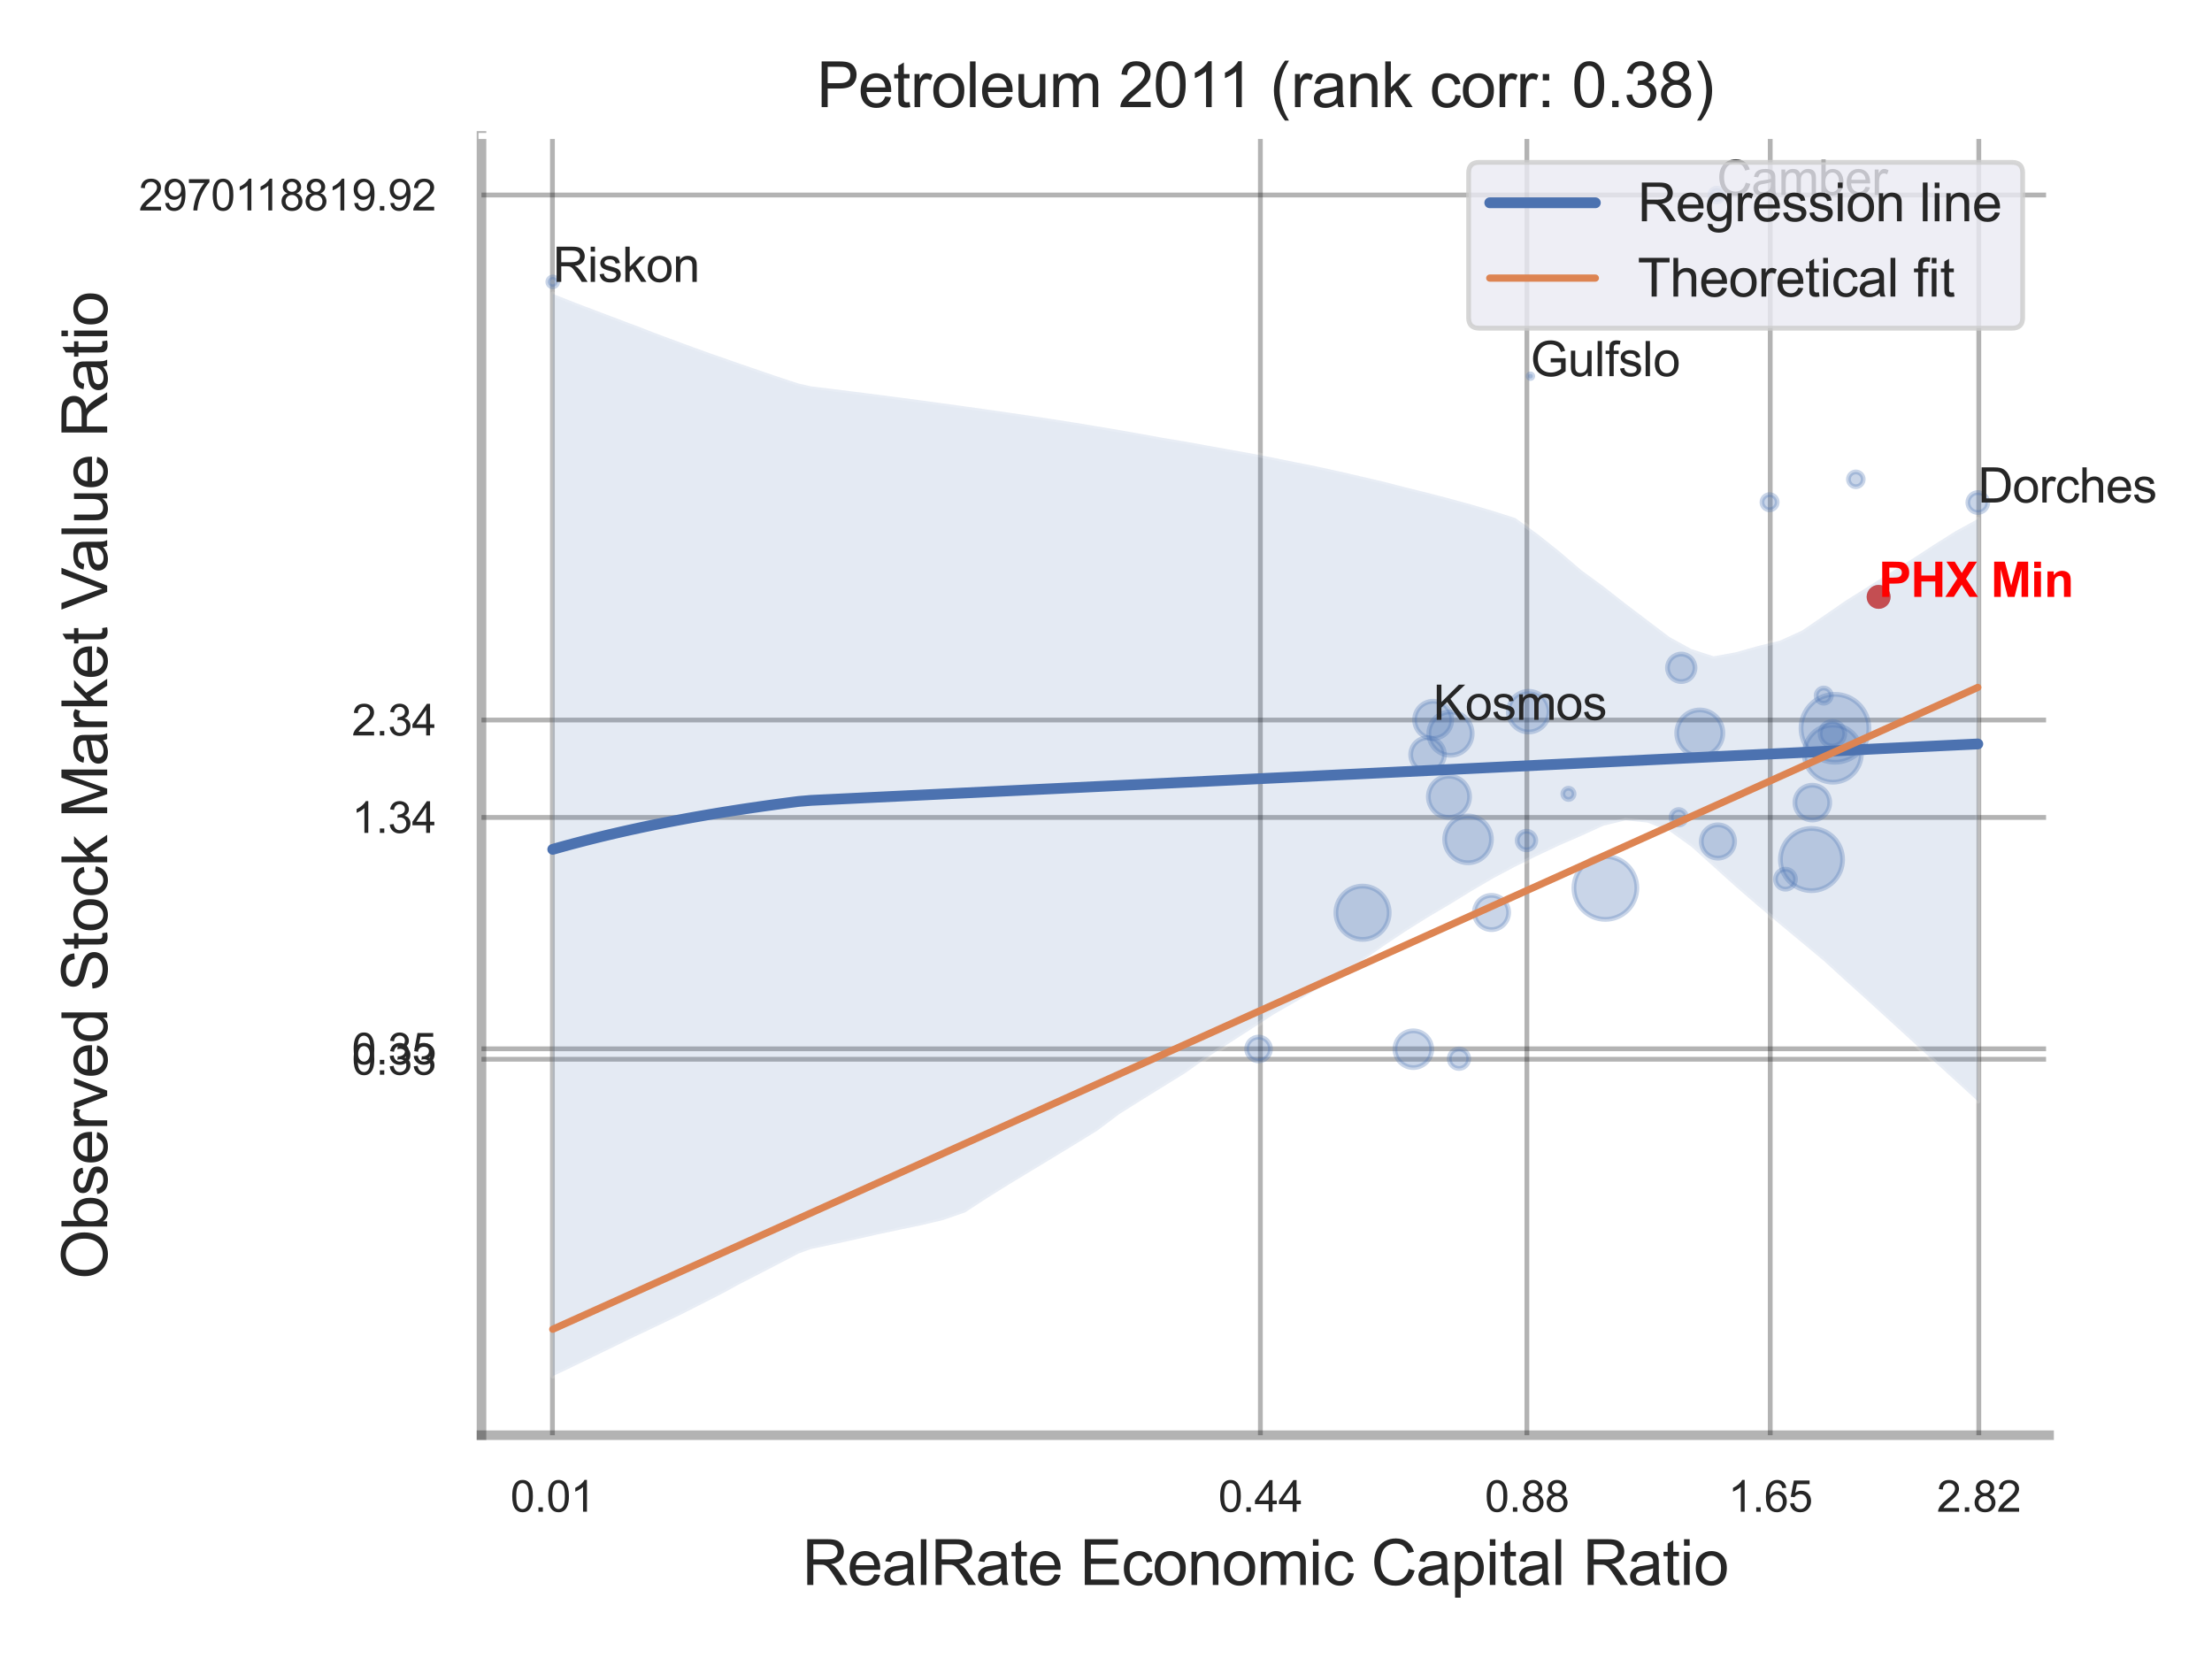 <?xml version="1.0" encoding="utf-8" standalone="no"?>
<!DOCTYPE svg PUBLIC "-//W3C//DTD SVG 1.1//EN"
  "http://www.w3.org/Graphics/SVG/1.1/DTD/svg11.dtd">
<svg xmlns:xlink="http://www.w3.org/1999/xlink" width="460.8pt" height="345.6pt" viewBox="0 0 460.8 345.6" xmlns="http://www.w3.org/2000/svg" version="1.1">
 <defs>
  <style type="text/css">*{stroke-linejoin: round; stroke-linecap: butt}</style>
 </defs>
 <g id="figure_1">
  <g id="patch_1">
   <path d="M 0 345.6 
L 460.8 345.6 
L 460.8 0 
L 0 0 
z
" style="fill: #ffffff"/>
  </g>
  <g id="axes_1">
   <g id="patch_2">
    <path d="M 100.305 298.98 
L 426.858 298.98 
L 426.858 28.32 
L 100.305 28.32 
z
" style="fill: #ffffff"/>
   </g>
   <g id="matplotlib.axis_1">
    <g id="xtick_1">
     <g id="line2d_1">
      <path d="M 115.082 298.98 
L 115.082 28.32 
" clip-path="url(#p2387c06593)" style="fill: none; stroke: #000000; stroke-opacity: 0.3; stroke-linecap: round"/>
     </g>
     <g id="text_1">
      <!-- 0.01 -->
      <g style="fill: #262626" transform="translate(106.325 314.922) scale(0.09 -0.09)">
       <defs>
        <path id="ArialMT-30" d="M 266 2259 
Q 266 3072 433 3567 
Q 600 4063 929 4331 
Q 1259 4600 1759 4600 
Q 2128 4600 2406 4451 
Q 2684 4303 2865 4023 
Q 3047 3744 3150 3342 
Q 3253 2941 3253 2259 
Q 3253 1453 3087 958 
Q 2922 463 2592 192 
Q 2263 -78 1759 -78 
Q 1097 -78 719 397 
Q 266 969 266 2259 
z
M 844 2259 
Q 844 1131 1108 757 
Q 1372 384 1759 384 
Q 2147 384 2411 759 
Q 2675 1134 2675 2259 
Q 2675 3391 2411 3762 
Q 2147 4134 1753 4134 
Q 1366 4134 1134 3806 
Q 844 3388 844 2259 
z
" transform="scale(0.016)"/>
        <path id="ArialMT-2e" d="M 581 0 
L 581 641 
L 1222 641 
L 1222 0 
L 581 0 
z
" transform="scale(0.016)"/>
        <path id="ArialMT-31" d="M 2384 0 
L 1822 0 
L 1822 3584 
Q 1619 3391 1289 3197 
Q 959 3003 697 2906 
L 697 3450 
Q 1169 3672 1522 3987 
Q 1875 4303 2022 4600 
L 2384 4600 
L 2384 0 
z
" transform="scale(0.016)"/>
       </defs>
       <use xlink:href="#ArialMT-30"/>
       <use xlink:href="#ArialMT-2e" x="55.615"/>
       <use xlink:href="#ArialMT-30" x="83.398"/>
       <use xlink:href="#ArialMT-31" x="139.014"/>
      </g>
     </g>
    </g>
    <g id="xtick_2">
     <g id="line2d_2">
      <path d="M 262.558 298.98 
L 262.558 28.32 
" clip-path="url(#p2387c06593)" style="fill: none; stroke: #000000; stroke-opacity: 0.3; stroke-linecap: round"/>
     </g>
     <g id="text_2">
      <!-- 0.44 -->
      <g style="fill: #262626" transform="translate(253.8 314.922) scale(0.09 -0.09)">
       <defs>
        <path id="ArialMT-34" d="M 2069 0 
L 2069 1097 
L 81 1097 
L 81 1613 
L 2172 4581 
L 2631 4581 
L 2631 1613 
L 3250 1613 
L 3250 1097 
L 2631 1097 
L 2631 0 
L 2069 0 
z
M 2069 1613 
L 2069 3678 
L 634 1613 
L 2069 1613 
z
" transform="scale(0.016)"/>
       </defs>
       <use xlink:href="#ArialMT-30"/>
       <use xlink:href="#ArialMT-2e" x="55.615"/>
       <use xlink:href="#ArialMT-34" x="83.398"/>
       <use xlink:href="#ArialMT-34" x="139.014"/>
      </g>
     </g>
    </g>
    <g id="xtick_3">
     <g id="line2d_3">
      <path d="M 318.078 298.98 
L 318.078 28.32 
" clip-path="url(#p2387c06593)" style="fill: none; stroke: #000000; stroke-opacity: 0.3; stroke-linecap: round"/>
     </g>
     <g id="text_3">
      <!-- 0.88 -->
      <g style="fill: #262626" transform="translate(309.321 314.922) scale(0.09 -0.09)">
       <defs>
        <path id="ArialMT-38" d="M 1131 2484 
Q 781 2613 612 2850 
Q 444 3088 444 3419 
Q 444 3919 803 4259 
Q 1163 4600 1759 4600 
Q 2359 4600 2725 4251 
Q 3091 3903 3091 3403 
Q 3091 3084 2923 2848 
Q 2756 2613 2416 2484 
Q 2838 2347 3058 2040 
Q 3278 1734 3278 1309 
Q 3278 722 2862 322 
Q 2447 -78 1769 -78 
Q 1091 -78 675 323 
Q 259 725 259 1325 
Q 259 1772 486 2073 
Q 713 2375 1131 2484 
z
M 1019 3438 
Q 1019 3113 1228 2906 
Q 1438 2700 1772 2700 
Q 2097 2700 2305 2904 
Q 2513 3109 2513 3406 
Q 2513 3716 2298 3927 
Q 2084 4138 1766 4138 
Q 1444 4138 1231 3931 
Q 1019 3725 1019 3438 
z
M 838 1322 
Q 838 1081 952 856 
Q 1066 631 1291 507 
Q 1516 384 1775 384 
Q 2178 384 2440 643 
Q 2703 903 2703 1303 
Q 2703 1709 2433 1975 
Q 2163 2241 1756 2241 
Q 1359 2241 1098 1978 
Q 838 1716 838 1322 
z
" transform="scale(0.016)"/>
       </defs>
       <use xlink:href="#ArialMT-30"/>
       <use xlink:href="#ArialMT-2e" x="55.615"/>
       <use xlink:href="#ArialMT-38" x="83.398"/>
       <use xlink:href="#ArialMT-38" x="139.014"/>
      </g>
     </g>
    </g>
    <g id="xtick_4">
     <g id="line2d_4">
      <path d="M 368.771 298.98 
L 368.771 28.32 
" clip-path="url(#p2387c06593)" style="fill: none; stroke: #000000; stroke-opacity: 0.3; stroke-linecap: round"/>
     </g>
     <g id="text_4">
      <!-- 1.65 -->
      <g style="fill: #262626" transform="translate(360.013 314.922) scale(0.09 -0.09)">
       <defs>
        <path id="ArialMT-36" d="M 3184 3459 
L 2625 3416 
Q 2550 3747 2413 3897 
Q 2184 4138 1850 4138 
Q 1581 4138 1378 3988 
Q 1113 3794 959 3422 
Q 806 3050 800 2363 
Q 1003 2672 1297 2822 
Q 1591 2972 1913 2972 
Q 2475 2972 2870 2558 
Q 3266 2144 3266 1488 
Q 3266 1056 3080 686 
Q 2894 316 2569 119 
Q 2244 -78 1831 -78 
Q 1128 -78 684 439 
Q 241 956 241 2144 
Q 241 3472 731 4075 
Q 1159 4600 1884 4600 
Q 2425 4600 2770 4297 
Q 3116 3994 3184 3459 
z
M 888 1484 
Q 888 1194 1011 928 
Q 1134 663 1356 523 
Q 1578 384 1822 384 
Q 2178 384 2434 671 
Q 2691 959 2691 1453 
Q 2691 1928 2437 2201 
Q 2184 2475 1800 2475 
Q 1419 2475 1153 2201 
Q 888 1928 888 1484 
z
" transform="scale(0.016)"/>
        <path id="ArialMT-35" d="M 266 1200 
L 856 1250 
Q 922 819 1161 601 
Q 1400 384 1738 384 
Q 2144 384 2425 690 
Q 2706 997 2706 1503 
Q 2706 1984 2436 2262 
Q 2166 2541 1728 2541 
Q 1456 2541 1237 2417 
Q 1019 2294 894 2097 
L 366 2166 
L 809 4519 
L 3088 4519 
L 3088 3981 
L 1259 3981 
L 1013 2750 
Q 1425 3038 1878 3038 
Q 2478 3038 2890 2622 
Q 3303 2206 3303 1553 
Q 3303 931 2941 478 
Q 2500 -78 1738 -78 
Q 1113 -78 717 272 
Q 322 622 266 1200 
z
" transform="scale(0.016)"/>
       </defs>
       <use xlink:href="#ArialMT-31"/>
       <use xlink:href="#ArialMT-2e" x="55.615"/>
       <use xlink:href="#ArialMT-36" x="83.398"/>
       <use xlink:href="#ArialMT-35" x="139.014"/>
      </g>
     </g>
    </g>
    <g id="xtick_5">
     <g id="line2d_5">
      <path d="M 412.221 298.98 
L 412.221 28.32 
" clip-path="url(#p2387c06593)" style="fill: none; stroke: #000000; stroke-opacity: 0.3; stroke-linecap: round"/>
     </g>
     <g id="text_5">
      <!-- 2.82 -->
      <g style="fill: #262626" transform="translate(403.464 314.922) scale(0.09 -0.09)">
       <defs>
        <path id="ArialMT-32" d="M 3222 541 
L 3222 0 
L 194 0 
Q 188 203 259 391 
Q 375 700 629 1000 
Q 884 1300 1366 1694 
Q 2113 2306 2375 2664 
Q 2638 3022 2638 3341 
Q 2638 3675 2398 3904 
Q 2159 4134 1775 4134 
Q 1369 4134 1125 3890 
Q 881 3647 878 3216 
L 300 3275 
Q 359 3922 746 4261 
Q 1134 4600 1788 4600 
Q 2447 4600 2831 4234 
Q 3216 3869 3216 3328 
Q 3216 3053 3103 2787 
Q 2991 2522 2730 2228 
Q 2469 1934 1863 1422 
Q 1356 997 1212 845 
Q 1069 694 975 541 
L 3222 541 
z
" transform="scale(0.016)"/>
       </defs>
       <use xlink:href="#ArialMT-32"/>
       <use xlink:href="#ArialMT-2e" x="55.615"/>
       <use xlink:href="#ArialMT-38" x="83.398"/>
       <use xlink:href="#ArialMT-32" x="139.014"/>
      </g>
     </g>
    </g>
    <g id="xtick_6"/>
    <g id="xtick_7"/>
    <g id="text_6">
     <!-- RealRate Economic Capital Ratio -->
     <g style="fill: #262626" transform="translate(167.123 330.174) scale(0.13 -0.13)">
      <defs>
       <path id="ArialMT-52" d="M 503 0 
L 503 4581 
L 2534 4581 
Q 3147 4581 3465 4457 
Q 3784 4334 3975 4021 
Q 4166 3709 4166 3331 
Q 4166 2844 3850 2509 
Q 3534 2175 2875 2084 
Q 3116 1969 3241 1856 
Q 3506 1613 3744 1247 
L 4541 0 
L 3778 0 
L 3172 953 
Q 2906 1366 2734 1584 
Q 2563 1803 2427 1890 
Q 2291 1978 2150 2013 
Q 2047 2034 1813 2034 
L 1109 2034 
L 1109 0 
L 503 0 
z
M 1109 2559 
L 2413 2559 
Q 2828 2559 3062 2645 
Q 3297 2731 3419 2920 
Q 3541 3109 3541 3331 
Q 3541 3656 3305 3865 
Q 3069 4075 2559 4075 
L 1109 4075 
L 1109 2559 
z
" transform="scale(0.016)"/>
       <path id="ArialMT-65" d="M 2694 1069 
L 3275 997 
Q 3138 488 2766 206 
Q 2394 -75 1816 -75 
Q 1088 -75 661 373 
Q 234 822 234 1631 
Q 234 2469 665 2931 
Q 1097 3394 1784 3394 
Q 2450 3394 2872 2941 
Q 3294 2488 3294 1666 
Q 3294 1616 3291 1516 
L 816 1516 
Q 847 969 1125 678 
Q 1403 388 1819 388 
Q 2128 388 2347 550 
Q 2566 713 2694 1069 
z
M 847 1978 
L 2700 1978 
Q 2663 2397 2488 2606 
Q 2219 2931 1791 2931 
Q 1403 2931 1139 2672 
Q 875 2413 847 1978 
z
" transform="scale(0.016)"/>
       <path id="ArialMT-61" d="M 2588 409 
Q 2275 144 1986 34 
Q 1697 -75 1366 -75 
Q 819 -75 525 192 
Q 231 459 231 875 
Q 231 1119 342 1320 
Q 453 1522 633 1644 
Q 813 1766 1038 1828 
Q 1203 1872 1538 1913 
Q 2219 1994 2541 2106 
Q 2544 2222 2544 2253 
Q 2544 2597 2384 2738 
Q 2169 2928 1744 2928 
Q 1347 2928 1158 2789 
Q 969 2650 878 2297 
L 328 2372 
Q 403 2725 575 2942 
Q 747 3159 1072 3276 
Q 1397 3394 1825 3394 
Q 2250 3394 2515 3294 
Q 2781 3194 2906 3042 
Q 3031 2891 3081 2659 
Q 3109 2516 3109 2141 
L 3109 1391 
Q 3109 606 3145 398 
Q 3181 191 3288 0 
L 2700 0 
Q 2613 175 2588 409 
z
M 2541 1666 
Q 2234 1541 1622 1453 
Q 1275 1403 1131 1340 
Q 988 1278 909 1158 
Q 831 1038 831 891 
Q 831 666 1001 516 
Q 1172 366 1500 366 
Q 1825 366 2078 508 
Q 2331 650 2450 897 
Q 2541 1088 2541 1459 
L 2541 1666 
z
" transform="scale(0.016)"/>
       <path id="ArialMT-6c" d="M 409 0 
L 409 4581 
L 972 4581 
L 972 0 
L 409 0 
z
" transform="scale(0.016)"/>
       <path id="ArialMT-74" d="M 1650 503 
L 1731 6 
Q 1494 -44 1306 -44 
Q 1000 -44 831 53 
Q 663 150 594 308 
Q 525 466 525 972 
L 525 2881 
L 113 2881 
L 113 3319 
L 525 3319 
L 525 4141 
L 1084 4478 
L 1084 3319 
L 1650 3319 
L 1650 2881 
L 1084 2881 
L 1084 941 
Q 1084 700 1114 631 
Q 1144 563 1211 522 
Q 1278 481 1403 481 
Q 1497 481 1650 503 
z
" transform="scale(0.016)"/>
       <path id="ArialMT-20" transform="scale(0.016)"/>
       <path id="ArialMT-45" d="M 506 0 
L 506 4581 
L 3819 4581 
L 3819 4041 
L 1113 4041 
L 1113 2638 
L 3647 2638 
L 3647 2100 
L 1113 2100 
L 1113 541 
L 3925 541 
L 3925 0 
L 506 0 
z
" transform="scale(0.016)"/>
       <path id="ArialMT-63" d="M 2588 1216 
L 3141 1144 
Q 3050 572 2676 248 
Q 2303 -75 1759 -75 
Q 1078 -75 664 370 
Q 250 816 250 1647 
Q 250 2184 428 2587 
Q 606 2991 970 3192 
Q 1334 3394 1763 3394 
Q 2303 3394 2647 3120 
Q 2991 2847 3088 2344 
L 2541 2259 
Q 2463 2594 2264 2762 
Q 2066 2931 1784 2931 
Q 1359 2931 1093 2626 
Q 828 2322 828 1663 
Q 828 994 1084 691 
Q 1341 388 1753 388 
Q 2084 388 2306 591 
Q 2528 794 2588 1216 
z
" transform="scale(0.016)"/>
       <path id="ArialMT-6f" d="M 213 1659 
Q 213 2581 725 3025 
Q 1153 3394 1769 3394 
Q 2453 3394 2887 2945 
Q 3322 2497 3322 1706 
Q 3322 1066 3130 698 
Q 2938 331 2570 128 
Q 2203 -75 1769 -75 
Q 1072 -75 642 372 
Q 213 819 213 1659 
z
M 791 1659 
Q 791 1022 1069 705 
Q 1347 388 1769 388 
Q 2188 388 2466 706 
Q 2744 1025 2744 1678 
Q 2744 2294 2464 2611 
Q 2184 2928 1769 2928 
Q 1347 2928 1069 2612 
Q 791 2297 791 1659 
z
" transform="scale(0.016)"/>
       <path id="ArialMT-6e" d="M 422 0 
L 422 3319 
L 928 3319 
L 928 2847 
Q 1294 3394 1984 3394 
Q 2284 3394 2536 3286 
Q 2788 3178 2913 3003 
Q 3038 2828 3088 2588 
Q 3119 2431 3119 2041 
L 3119 0 
L 2556 0 
L 2556 2019 
Q 2556 2363 2490 2533 
Q 2425 2703 2258 2804 
Q 2091 2906 1866 2906 
Q 1506 2906 1245 2678 
Q 984 2450 984 1813 
L 984 0 
L 422 0 
z
" transform="scale(0.016)"/>
       <path id="ArialMT-6d" d="M 422 0 
L 422 3319 
L 925 3319 
L 925 2853 
Q 1081 3097 1340 3245 
Q 1600 3394 1931 3394 
Q 2300 3394 2536 3241 
Q 2772 3088 2869 2813 
Q 3263 3394 3894 3394 
Q 4388 3394 4653 3120 
Q 4919 2847 4919 2278 
L 4919 0 
L 4359 0 
L 4359 2091 
Q 4359 2428 4304 2576 
Q 4250 2725 4106 2815 
Q 3963 2906 3769 2906 
Q 3419 2906 3187 2673 
Q 2956 2441 2956 1928 
L 2956 0 
L 2394 0 
L 2394 2156 
Q 2394 2531 2256 2718 
Q 2119 2906 1806 2906 
Q 1569 2906 1367 2781 
Q 1166 2656 1075 2415 
Q 984 2175 984 1722 
L 984 0 
L 422 0 
z
" transform="scale(0.016)"/>
       <path id="ArialMT-69" d="M 425 3934 
L 425 4581 
L 988 4581 
L 988 3934 
L 425 3934 
z
M 425 0 
L 425 3319 
L 988 3319 
L 988 0 
L 425 0 
z
" transform="scale(0.016)"/>
       <path id="ArialMT-43" d="M 3763 1606 
L 4369 1453 
Q 4178 706 3683 314 
Q 3188 -78 2472 -78 
Q 1731 -78 1267 223 
Q 803 525 561 1097 
Q 319 1669 319 2325 
Q 319 3041 592 3573 
Q 866 4106 1370 4382 
Q 1875 4659 2481 4659 
Q 3169 4659 3637 4309 
Q 4106 3959 4291 3325 
L 3694 3184 
Q 3534 3684 3231 3912 
Q 2928 4141 2469 4141 
Q 1941 4141 1586 3887 
Q 1231 3634 1087 3207 
Q 944 2781 944 2328 
Q 944 1744 1114 1308 
Q 1284 872 1643 656 
Q 2003 441 2422 441 
Q 2931 441 3284 734 
Q 3638 1028 3763 1606 
z
" transform="scale(0.016)"/>
       <path id="ArialMT-70" d="M 422 -1272 
L 422 3319 
L 934 3319 
L 934 2888 
Q 1116 3141 1344 3267 
Q 1572 3394 1897 3394 
Q 2322 3394 2647 3175 
Q 2972 2956 3137 2557 
Q 3303 2159 3303 1684 
Q 3303 1175 3120 767 
Q 2938 359 2589 142 
Q 2241 -75 1856 -75 
Q 1575 -75 1351 44 
Q 1128 163 984 344 
L 984 -1272 
L 422 -1272 
z
M 931 1641 
Q 931 1000 1190 694 
Q 1450 388 1819 388 
Q 2194 388 2461 705 
Q 2728 1022 2728 1688 
Q 2728 2322 2467 2637 
Q 2206 2953 1844 2953 
Q 1484 2953 1207 2617 
Q 931 2281 931 1641 
z
" transform="scale(0.016)"/>
      </defs>
      <use xlink:href="#ArialMT-52"/>
      <use xlink:href="#ArialMT-65" x="72.217"/>
      <use xlink:href="#ArialMT-61" x="127.832"/>
      <use xlink:href="#ArialMT-6c" x="183.447"/>
      <use xlink:href="#ArialMT-52" x="205.664"/>
      <use xlink:href="#ArialMT-61" x="277.881"/>
      <use xlink:href="#ArialMT-74" x="333.496"/>
      <use xlink:href="#ArialMT-65" x="361.279"/>
      <use xlink:href="#ArialMT-20" x="416.895"/>
      <use xlink:href="#ArialMT-45" x="444.678"/>
      <use xlink:href="#ArialMT-63" x="511.377"/>
      <use xlink:href="#ArialMT-6f" x="561.377"/>
      <use xlink:href="#ArialMT-6e" x="616.992"/>
      <use xlink:href="#ArialMT-6f" x="672.607"/>
      <use xlink:href="#ArialMT-6d" x="728.223"/>
      <use xlink:href="#ArialMT-69" x="811.523"/>
      <use xlink:href="#ArialMT-63" x="833.74"/>
      <use xlink:href="#ArialMT-20" x="883.74"/>
      <use xlink:href="#ArialMT-43" x="911.523"/>
      <use xlink:href="#ArialMT-61" x="983.74"/>
      <use xlink:href="#ArialMT-70" x="1039.355"/>
      <use xlink:href="#ArialMT-69" x="1094.971"/>
      <use xlink:href="#ArialMT-74" x="1117.188"/>
      <use xlink:href="#ArialMT-61" x="1144.971"/>
      <use xlink:href="#ArialMT-6c" x="1200.586"/>
      <use xlink:href="#ArialMT-20" x="1222.803"/>
      <use xlink:href="#ArialMT-52" x="1250.586"/>
      <use xlink:href="#ArialMT-61" x="1322.803"/>
      <use xlink:href="#ArialMT-74" x="1378.418"/>
      <use xlink:href="#ArialMT-69" x="1406.201"/>
      <use xlink:href="#ArialMT-6f" x="1428.418"/>
     </g>
    </g>
   </g>
   <g id="matplotlib.axis_2">
    <g id="ytick_1">
     <g id="line2d_6">
      <path d="M 100.305 220.661 
L 426.858 220.661 
" clip-path="url(#p2387c06593)" style="fill: none; stroke: #000000; stroke-opacity: 0.3; stroke-linecap: round"/>
     </g>
     <g id="text_7">
      <!-- 0.33 -->
      <g style="fill: #262626" transform="translate(73.29 223.882) scale(0.09 -0.09)">
       <defs>
        <path id="ArialMT-33" d="M 269 1209 
L 831 1284 
Q 928 806 1161 595 
Q 1394 384 1728 384 
Q 2125 384 2398 659 
Q 2672 934 2672 1341 
Q 2672 1728 2419 1979 
Q 2166 2231 1775 2231 
Q 1616 2231 1378 2169 
L 1441 2663 
Q 1497 2656 1531 2656 
Q 1891 2656 2178 2843 
Q 2466 3031 2466 3422 
Q 2466 3731 2256 3934 
Q 2047 4138 1716 4138 
Q 1388 4138 1169 3931 
Q 950 3725 888 3313 
L 325 3413 
Q 428 3978 793 4289 
Q 1159 4600 1703 4600 
Q 2078 4600 2393 4439 
Q 2709 4278 2876 4000 
Q 3044 3722 3044 3409 
Q 3044 3113 2884 2869 
Q 2725 2625 2413 2481 
Q 2819 2388 3044 2092 
Q 3269 1797 3269 1353 
Q 3269 753 2831 336 
Q 2394 -81 1725 -81 
Q 1122 -81 723 278 
Q 325 638 269 1209 
z
" transform="scale(0.016)"/>
       </defs>
       <use xlink:href="#ArialMT-30"/>
       <use xlink:href="#ArialMT-2e" x="55.615"/>
       <use xlink:href="#ArialMT-33" x="83.398"/>
       <use xlink:href="#ArialMT-33" x="139.014"/>
      </g>
     </g>
    </g>
    <g id="ytick_2">
     <g id="line2d_7">
      <path d="M 100.305 218.487 
L 426.858 218.487 
" clip-path="url(#p2387c06593)" style="fill: none; stroke: #000000; stroke-opacity: 0.3; stroke-linecap: round"/>
     </g>
     <g id="text_8">
      <!-- 0.35 -->
      <g style="fill: #262626" transform="translate(73.29 221.708) scale(0.09 -0.09)">
       <use xlink:href="#ArialMT-30"/>
       <use xlink:href="#ArialMT-2e" x="55.615"/>
       <use xlink:href="#ArialMT-33" x="83.398"/>
       <use xlink:href="#ArialMT-35" x="139.014"/>
      </g>
     </g>
    </g>
    <g id="ytick_3">
     <g id="line2d_8">
      <path d="M 100.305 170.286 
L 426.858 170.286 
" clip-path="url(#p2387c06593)" style="fill: none; stroke: #000000; stroke-opacity: 0.3; stroke-linecap: round"/>
     </g>
     <g id="text_9">
      <!-- 1.34 -->
      <g style="fill: #262626" transform="translate(73.29 173.507) scale(0.09 -0.09)">
       <use xlink:href="#ArialMT-31"/>
       <use xlink:href="#ArialMT-2e" x="55.615"/>
       <use xlink:href="#ArialMT-33" x="83.398"/>
       <use xlink:href="#ArialMT-34" x="139.014"/>
      </g>
     </g>
    </g>
    <g id="ytick_4">
     <g id="line2d_9">
      <path d="M 100.305 149.991 
L 426.858 149.991 
" clip-path="url(#p2387c06593)" style="fill: none; stroke: #000000; stroke-opacity: 0.3; stroke-linecap: round"/>
     </g>
     <g id="text_10">
      <!-- 2.34 -->
      <g style="fill: #262626" transform="translate(73.29 153.212) scale(0.09 -0.09)">
       <use xlink:href="#ArialMT-32"/>
       <use xlink:href="#ArialMT-2e" x="55.615"/>
       <use xlink:href="#ArialMT-33" x="83.398"/>
       <use xlink:href="#ArialMT-34" x="139.014"/>
      </g>
     </g>
    </g>
    <g id="ytick_5">
     <g id="line2d_10">
      <path d="M 100.305 40.625 
L 426.858 40.625 
" clip-path="url(#p2387c06593)" style="fill: none; stroke: #000000; stroke-opacity: 0.3; stroke-linecap: round"/>
     </g>
     <g id="text_11">
      <!-- 2970118819.92 -->
      <g style="fill: #262626" transform="translate(28.91 43.846) scale(0.09 -0.09)">
       <defs>
        <path id="ArialMT-39" d="M 350 1059 
L 891 1109 
Q 959 728 1153 556 
Q 1347 384 1650 384 
Q 1909 384 2104 503 
Q 2300 622 2425 820 
Q 2550 1019 2634 1356 
Q 2719 1694 2719 2044 
Q 2719 2081 2716 2156 
Q 2547 1888 2255 1720 
Q 1963 1553 1622 1553 
Q 1053 1553 659 1965 
Q 266 2378 266 3053 
Q 266 3750 677 4175 
Q 1088 4600 1706 4600 
Q 2153 4600 2523 4359 
Q 2894 4119 3086 3673 
Q 3278 3228 3278 2384 
Q 3278 1506 3087 986 
Q 2897 466 2520 194 
Q 2144 -78 1638 -78 
Q 1100 -78 759 220 
Q 419 519 350 1059 
z
M 2653 3081 
Q 2653 3566 2395 3850 
Q 2138 4134 1775 4134 
Q 1400 4134 1122 3828 
Q 844 3522 844 3034 
Q 844 2597 1108 2323 
Q 1372 2050 1759 2050 
Q 2150 2050 2401 2323 
Q 2653 2597 2653 3081 
z
" transform="scale(0.016)"/>
        <path id="ArialMT-37" d="M 303 3981 
L 303 4522 
L 3269 4522 
L 3269 4084 
Q 2831 3619 2401 2847 
Q 1972 2075 1738 1259 
Q 1569 684 1522 0 
L 944 0 
Q 953 541 1156 1306 
Q 1359 2072 1739 2783 
Q 2119 3494 2547 3981 
L 303 3981 
z
" transform="scale(0.016)"/>
       </defs>
       <use xlink:href="#ArialMT-32"/>
       <use xlink:href="#ArialMT-39" x="55.615"/>
       <use xlink:href="#ArialMT-37" x="111.23"/>
       <use xlink:href="#ArialMT-30" x="166.846"/>
       <use xlink:href="#ArialMT-31" x="222.461"/>
       <use xlink:href="#ArialMT-31" x="270.701"/>
       <use xlink:href="#ArialMT-38" x="326.316"/>
       <use xlink:href="#ArialMT-38" x="381.932"/>
       <use xlink:href="#ArialMT-31" x="437.547"/>
       <use xlink:href="#ArialMT-39" x="493.162"/>
       <use xlink:href="#ArialMT-2e" x="548.777"/>
       <use xlink:href="#ArialMT-39" x="576.561"/>
       <use xlink:href="#ArialMT-32" x="632.176"/>
      </g>
     </g>
    </g>
    <g id="ytick_6"/>
    <g id="ytick_7"/>
    <g id="ytick_8"/>
    <g id="ytick_9"/>
    <g id="ytick_10"/>
    <g id="text_12">
     <!-- Observed Stock Market Value Ratio -->
     <g style="fill: #262626" transform="translate(22.327 266.489) rotate(-90) scale(0.13 -0.13)">
      <defs>
       <path id="ArialMT-4f" d="M 309 2231 
Q 309 3372 921 4017 
Q 1534 4663 2503 4663 
Q 3138 4663 3647 4359 
Q 4156 4056 4423 3514 
Q 4691 2972 4691 2284 
Q 4691 1588 4409 1038 
Q 4128 488 3612 205 
Q 3097 -78 2500 -78 
Q 1853 -78 1343 234 
Q 834 547 571 1087 
Q 309 1628 309 2231 
z
M 934 2222 
Q 934 1394 1379 917 
Q 1825 441 2497 441 
Q 3181 441 3623 922 
Q 4066 1403 4066 2288 
Q 4066 2847 3877 3264 
Q 3688 3681 3323 3911 
Q 2959 4141 2506 4141 
Q 1863 4141 1398 3698 
Q 934 3256 934 2222 
z
" transform="scale(0.016)"/>
       <path id="ArialMT-62" d="M 941 0 
L 419 0 
L 419 4581 
L 981 4581 
L 981 2947 
Q 1338 3394 1891 3394 
Q 2197 3394 2470 3270 
Q 2744 3147 2920 2923 
Q 3097 2700 3197 2384 
Q 3297 2069 3297 1709 
Q 3297 856 2875 390 
Q 2453 -75 1863 -75 
Q 1275 -75 941 416 
L 941 0 
z
M 934 1684 
Q 934 1088 1097 822 
Q 1363 388 1816 388 
Q 2184 388 2453 708 
Q 2722 1028 2722 1663 
Q 2722 2313 2464 2622 
Q 2206 2931 1841 2931 
Q 1472 2931 1203 2611 
Q 934 2291 934 1684 
z
" transform="scale(0.016)"/>
       <path id="ArialMT-73" d="M 197 991 
L 753 1078 
Q 800 744 1014 566 
Q 1228 388 1613 388 
Q 2000 388 2187 545 
Q 2375 703 2375 916 
Q 2375 1106 2209 1216 
Q 2094 1291 1634 1406 
Q 1016 1563 777 1677 
Q 538 1791 414 1992 
Q 291 2194 291 2438 
Q 291 2659 392 2848 
Q 494 3038 669 3163 
Q 800 3259 1026 3326 
Q 1253 3394 1513 3394 
Q 1903 3394 2198 3281 
Q 2494 3169 2634 2976 
Q 2775 2784 2828 2463 
L 2278 2388 
Q 2241 2644 2061 2787 
Q 1881 2931 1553 2931 
Q 1166 2931 1000 2803 
Q 834 2675 834 2503 
Q 834 2394 903 2306 
Q 972 2216 1119 2156 
Q 1203 2125 1616 2013 
Q 2213 1853 2448 1751 
Q 2684 1650 2818 1456 
Q 2953 1263 2953 975 
Q 2953 694 2789 445 
Q 2625 197 2315 61 
Q 2006 -75 1616 -75 
Q 969 -75 630 194 
Q 291 463 197 991 
z
" transform="scale(0.016)"/>
       <path id="ArialMT-72" d="M 416 0 
L 416 3319 
L 922 3319 
L 922 2816 
Q 1116 3169 1280 3281 
Q 1444 3394 1641 3394 
Q 1925 3394 2219 3213 
L 2025 2691 
Q 1819 2813 1613 2813 
Q 1428 2813 1281 2702 
Q 1134 2591 1072 2394 
Q 978 2094 978 1738 
L 978 0 
L 416 0 
z
" transform="scale(0.016)"/>
       <path id="ArialMT-76" d="M 1344 0 
L 81 3319 
L 675 3319 
L 1388 1331 
Q 1503 1009 1600 663 
Q 1675 925 1809 1294 
L 2547 3319 
L 3125 3319 
L 1869 0 
L 1344 0 
z
" transform="scale(0.016)"/>
       <path id="ArialMT-64" d="M 2575 0 
L 2575 419 
Q 2259 -75 1647 -75 
Q 1250 -75 917 144 
Q 584 363 401 755 
Q 219 1147 219 1656 
Q 219 2153 384 2558 
Q 550 2963 881 3178 
Q 1213 3394 1622 3394 
Q 1922 3394 2156 3267 
Q 2391 3141 2538 2938 
L 2538 4581 
L 3097 4581 
L 3097 0 
L 2575 0 
z
M 797 1656 
Q 797 1019 1065 703 
Q 1334 388 1700 388 
Q 2069 388 2326 689 
Q 2584 991 2584 1609 
Q 2584 2291 2321 2609 
Q 2059 2928 1675 2928 
Q 1300 2928 1048 2622 
Q 797 2316 797 1656 
z
" transform="scale(0.016)"/>
       <path id="ArialMT-53" d="M 288 1472 
L 859 1522 
Q 900 1178 1048 958 
Q 1197 738 1509 602 
Q 1822 466 2213 466 
Q 2559 466 2825 569 
Q 3091 672 3220 851 
Q 3350 1031 3350 1244 
Q 3350 1459 3225 1620 
Q 3100 1781 2813 1891 
Q 2628 1963 1997 2114 
Q 1366 2266 1113 2400 
Q 784 2572 623 2826 
Q 463 3081 463 3397 
Q 463 3744 659 4045 
Q 856 4347 1234 4503 
Q 1613 4659 2075 4659 
Q 2584 4659 2973 4495 
Q 3363 4331 3572 4012 
Q 3781 3694 3797 3291 
L 3216 3247 
Q 3169 3681 2898 3903 
Q 2628 4125 2100 4125 
Q 1550 4125 1298 3923 
Q 1047 3722 1047 3438 
Q 1047 3191 1225 3031 
Q 1400 2872 2139 2705 
Q 2878 2538 3153 2413 
Q 3553 2228 3743 1945 
Q 3934 1663 3934 1294 
Q 3934 928 3725 604 
Q 3516 281 3123 101 
Q 2731 -78 2241 -78 
Q 1619 -78 1198 103 
Q 778 284 539 648 
Q 300 1013 288 1472 
z
" transform="scale(0.016)"/>
       <path id="ArialMT-6b" d="M 425 0 
L 425 4581 
L 988 4581 
L 988 1969 
L 2319 3319 
L 3047 3319 
L 1778 2088 
L 3175 0 
L 2481 0 
L 1384 1697 
L 988 1316 
L 988 0 
L 425 0 
z
" transform="scale(0.016)"/>
       <path id="ArialMT-4d" d="M 475 0 
L 475 4581 
L 1388 4581 
L 2472 1338 
Q 2622 884 2691 659 
Q 2769 909 2934 1394 
L 4031 4581 
L 4847 4581 
L 4847 0 
L 4263 0 
L 4263 3834 
L 2931 0 
L 2384 0 
L 1059 3900 
L 1059 0 
L 475 0 
z
" transform="scale(0.016)"/>
       <path id="ArialMT-56" d="M 1803 0 
L 28 4581 
L 684 4581 
L 1875 1253 
Q 2019 853 2116 503 
Q 2222 878 2363 1253 
L 3600 4581 
L 4219 4581 
L 2425 0 
L 1803 0 
z
" transform="scale(0.016)"/>
       <path id="ArialMT-75" d="M 2597 0 
L 2597 488 
Q 2209 -75 1544 -75 
Q 1250 -75 995 37 
Q 741 150 617 320 
Q 494 491 444 738 
Q 409 903 409 1263 
L 409 3319 
L 972 3319 
L 972 1478 
Q 972 1038 1006 884 
Q 1059 663 1231 536 
Q 1403 409 1656 409 
Q 1909 409 2131 539 
Q 2353 669 2445 892 
Q 2538 1116 2538 1541 
L 2538 3319 
L 3100 3319 
L 3100 0 
L 2597 0 
z
" transform="scale(0.016)"/>
      </defs>
      <use xlink:href="#ArialMT-4f"/>
      <use xlink:href="#ArialMT-62" x="77.783"/>
      <use xlink:href="#ArialMT-73" x="133.398"/>
      <use xlink:href="#ArialMT-65" x="183.398"/>
      <use xlink:href="#ArialMT-72" x="239.014"/>
      <use xlink:href="#ArialMT-76" x="272.314"/>
      <use xlink:href="#ArialMT-65" x="322.314"/>
      <use xlink:href="#ArialMT-64" x="377.93"/>
      <use xlink:href="#ArialMT-20" x="433.545"/>
      <use xlink:href="#ArialMT-53" x="461.328"/>
      <use xlink:href="#ArialMT-74" x="528.027"/>
      <use xlink:href="#ArialMT-6f" x="555.811"/>
      <use xlink:href="#ArialMT-63" x="611.426"/>
      <use xlink:href="#ArialMT-6b" x="661.426"/>
      <use xlink:href="#ArialMT-20" x="711.426"/>
      <use xlink:href="#ArialMT-4d" x="739.209"/>
      <use xlink:href="#ArialMT-61" x="822.51"/>
      <use xlink:href="#ArialMT-72" x="878.125"/>
      <use xlink:href="#ArialMT-6b" x="911.426"/>
      <use xlink:href="#ArialMT-65" x="961.426"/>
      <use xlink:href="#ArialMT-74" x="1017.041"/>
      <use xlink:href="#ArialMT-20" x="1044.824"/>
      <use xlink:href="#ArialMT-56" x="1072.607"/>
      <use xlink:href="#ArialMT-61" x="1131.932"/>
      <use xlink:href="#ArialMT-6c" x="1187.547"/>
      <use xlink:href="#ArialMT-75" x="1209.764"/>
      <use xlink:href="#ArialMT-65" x="1265.379"/>
      <use xlink:href="#ArialMT-20" x="1320.994"/>
      <use xlink:href="#ArialMT-52" x="1348.777"/>
      <use xlink:href="#ArialMT-61" x="1420.994"/>
      <use xlink:href="#ArialMT-74" x="1476.609"/>
      <use xlink:href="#ArialMT-69" x="1504.393"/>
      <use xlink:href="#ArialMT-6f" x="1526.609"/>
     </g>
    </g>
   </g>
   <g id="PathCollection_1">
    <path d="M 354.098 157.515 
C 355.373 157.515 356.597 157.008 357.499 156.106 
C 358.401 155.204 358.907 153.981 358.907 152.706 
C 358.907 151.43 358.401 150.207 357.499 149.305 
C 356.597 148.403 355.373 147.896 354.098 147.896 
C 352.822 147.896 351.599 148.403 350.697 149.305 
C 349.795 150.207 349.289 151.43 349.289 152.706 
C 349.289 153.981 349.795 155.204 350.697 156.106 
C 351.599 157.008 352.822 157.515 354.098 157.515 
z
" clip-path="url(#p2387c06593)" style="fill: #4c72b0; fill-opacity: 0.3; stroke: #4c72b0; stroke-opacity: 0.3"/>
    <path d="M 303.935 222.582 
C 304.473 222.582 304.99 222.368 305.37 221.987 
C 305.751 221.607 305.965 221.09 305.965 220.552 
C 305.965 220.014 305.751 219.497 305.37 219.116 
C 304.99 218.736 304.473 218.522 303.935 218.522 
C 303.396 218.522 302.88 218.736 302.499 219.116 
C 302.119 219.497 301.905 220.014 301.905 220.552 
C 301.905 221.09 302.119 221.607 302.499 221.987 
C 302.88 222.368 303.396 222.582 303.935 222.582 
z
" clip-path="url(#p2387c06593)" style="fill: #4c72b0; fill-opacity: 0.3; stroke: #4c72b0; stroke-opacity: 0.3"/>
    <path d="M 294.42 222.395 
C 295.435 222.395 296.408 221.991 297.126 221.274 
C 297.844 220.556 298.247 219.583 298.247 218.568 
C 298.247 217.553 297.844 216.579 297.126 215.862 
C 296.408 215.144 295.435 214.741 294.42 214.741 
C 293.405 214.741 292.432 215.144 291.714 215.862 
C 290.996 216.579 290.593 217.553 290.593 218.568 
C 290.593 219.583 290.996 220.556 291.714 221.274 
C 292.432 221.991 293.405 222.395 294.42 222.395 
z
" clip-path="url(#p2387c06593)" style="fill: #4c72b0; fill-opacity: 0.3; stroke: #4c72b0; stroke-opacity: 0.3"/>
    <path d="M 305.819 179.728 
C 307.112 179.728 308.353 179.214 309.267 178.3 
C 310.181 177.385 310.695 176.145 310.695 174.852 
C 310.695 173.559 310.181 172.319 309.267 171.405 
C 308.353 170.49 307.112 169.977 305.819 169.977 
C 304.526 169.977 303.286 170.49 302.372 171.405 
C 301.457 172.319 300.944 173.559 300.944 174.852 
C 300.944 176.145 301.457 177.385 302.372 178.3 
C 303.286 179.214 304.526 179.728 305.819 179.728 
z
" clip-path="url(#p2387c06593)" style="fill: #4c72b0; fill-opacity: 0.3; stroke: #4c72b0; stroke-opacity: 0.3"/>
    <path d="M 262.179 221.003 
C 262.837 221.003 263.468 220.742 263.933 220.277 
C 264.398 219.812 264.659 219.181 264.659 218.523 
C 264.659 217.865 264.398 217.234 263.933 216.769 
C 263.468 216.304 262.837 216.042 262.179 216.042 
C 261.521 216.042 260.89 216.304 260.425 216.769 
C 259.96 217.234 259.698 217.865 259.698 218.523 
C 259.698 219.181 259.96 219.812 260.425 220.277 
C 260.89 220.742 261.521 221.003 262.179 221.003 
z
" clip-path="url(#p2387c06593)" style="fill: #4c72b0; fill-opacity: 0.3; stroke: #4c72b0; stroke-opacity: 0.3"/>
    <path d="M 317.998 177.033 
C 318.511 177.033 319.004 176.829 319.367 176.466 
C 319.731 176.102 319.935 175.61 319.935 175.096 
C 319.935 174.582 319.731 174.089 319.367 173.726 
C 319.004 173.363 318.511 173.158 317.998 173.158 
C 317.484 173.158 316.991 173.363 316.628 173.726 
C 316.264 174.089 316.06 174.582 316.06 175.096 
C 316.06 175.61 316.264 176.102 316.628 176.466 
C 316.991 176.829 317.484 177.033 317.998 177.033 
z
" clip-path="url(#p2387c06593)" style="fill: #4c72b0; fill-opacity: 0.3; stroke: #4c72b0; stroke-opacity: 0.3"/>
    <path d="M 379.913 146.49 
C 380.333 146.49 380.736 146.323 381.033 146.026 
C 381.329 145.729 381.496 145.327 381.496 144.907 
C 381.496 144.487 381.329 144.084 381.033 143.788 
C 380.736 143.491 380.333 143.324 379.913 143.324 
C 379.493 143.324 379.091 143.491 378.794 143.788 
C 378.497 144.084 378.33 144.487 378.33 144.907 
C 378.33 145.327 378.497 145.729 378.794 146.026 
C 379.091 146.323 379.493 146.49 379.913 146.49 
z
" clip-path="url(#p2387c06593)" style="fill: #4c72b0; fill-opacity: 0.3; stroke: #4c72b0; stroke-opacity: 0.3"/>
    <path d="M 371.943 185.241 
C 372.497 185.241 373.028 185.021 373.42 184.629 
C 373.812 184.238 374.032 183.706 374.032 183.153 
C 374.032 182.599 373.812 182.067 373.42 181.676 
C 373.028 181.284 372.497 181.064 371.943 181.064 
C 371.389 181.064 370.858 181.284 370.466 181.676 
C 370.075 182.067 369.855 182.599 369.855 183.153 
C 369.855 183.706 370.075 184.238 370.466 184.629 
C 370.858 185.021 371.389 185.241 371.943 185.241 
z
" clip-path="url(#p2387c06593)" style="fill: #4c72b0; fill-opacity: 0.3; stroke: #4c72b0; stroke-opacity: 0.3"/>
    <path d="M 334.432 191.523 
C 336.17 191.523 337.837 190.833 339.066 189.604 
C 340.295 188.375 340.985 186.709 340.985 184.971 
C 340.985 183.233 340.295 181.566 339.066 180.337 
C 337.837 179.108 336.17 178.418 334.432 178.418 
C 332.695 178.418 331.028 179.108 329.799 180.337 
C 328.57 181.566 327.88 183.233 327.88 184.971 
C 327.88 186.709 328.57 188.375 329.799 189.604 
C 331.028 190.833 332.695 191.523 334.432 191.523 
z
" clip-path="url(#p2387c06593)" style="fill: #4c72b0; fill-opacity: 0.3; stroke: #4c72b0; stroke-opacity: 0.3"/>
    <path d="M 391.356 126.339 
C 391.886 126.339 392.394 126.128 392.768 125.754 
C 393.143 125.379 393.354 124.871 393.354 124.341 
C 393.354 123.812 393.143 123.304 392.768 122.929 
C 392.394 122.554 391.886 122.344 391.356 122.344 
C 390.826 122.344 390.318 122.554 389.944 122.929 
C 389.569 123.304 389.359 123.812 389.359 124.341 
C 389.359 124.871 389.569 125.379 389.944 125.754 
C 390.318 126.128 390.826 126.339 391.356 126.339 
z
" clip-path="url(#p2387c06593)" style="fill: #4c72b0; fill-opacity: 0.3; stroke: #4c72b0; stroke-opacity: 0.3"/>
    <path d="M 302.165 157.338 
C 303.363 157.338 304.513 156.862 305.361 156.015 
C 306.209 155.167 306.685 154.017 306.685 152.818 
C 306.685 151.62 306.209 150.47 305.361 149.622 
C 304.513 148.774 303.363 148.298 302.165 148.298 
C 300.966 148.298 299.816 148.774 298.968 149.622 
C 298.121 150.47 297.645 151.62 297.645 152.818 
C 297.645 154.017 298.121 155.167 298.968 156.015 
C 299.816 156.862 300.966 157.338 302.165 157.338 
z
" clip-path="url(#p2387c06593)" style="fill: #4c72b0; fill-opacity: 0.3; stroke: #4c72b0; stroke-opacity: 0.3"/>
    <path d="M 326.737 166.54 
C 327.046 166.54 327.343 166.417 327.562 166.198 
C 327.781 165.979 327.904 165.682 327.904 165.373 
C 327.904 165.064 327.781 164.767 327.562 164.548 
C 327.343 164.329 327.046 164.206 326.737 164.206 
C 326.427 164.206 326.131 164.329 325.912 164.548 
C 325.693 164.767 325.57 165.064 325.57 165.373 
C 325.57 165.682 325.693 165.979 325.912 166.198 
C 326.131 166.417 326.427 166.54 326.737 166.54 
z
" clip-path="url(#p2387c06593)" style="fill: #4c72b0; fill-opacity: 0.3; stroke: #4c72b0; stroke-opacity: 0.3"/>
    <path d="M 382.257 158.787 
C 384.132 158.787 385.931 158.041 387.257 156.715 
C 388.583 155.389 389.328 153.591 389.328 151.715 
C 389.328 149.84 388.583 148.041 387.257 146.715 
C 385.931 145.389 384.132 144.644 382.257 144.644 
C 380.382 144.644 378.583 145.389 377.257 146.715 
C 375.931 148.041 375.186 149.84 375.186 151.715 
C 375.186 153.591 375.931 155.389 377.257 156.715 
C 378.583 158.041 380.382 158.787 382.257 158.787 
z
" clip-path="url(#p2387c06593)" style="fill: #4c72b0; fill-opacity: 0.3; stroke: #4c72b0; stroke-opacity: 0.3"/>
    <path d="M 381.814 162.949 
C 383.391 162.949 384.904 162.322 386.019 161.207 
C 387.135 160.092 387.762 158.579 387.762 157.001 
C 387.762 155.424 387.135 153.911 386.019 152.796 
C 384.904 151.68 383.391 151.054 381.814 151.054 
C 380.236 151.054 378.723 151.68 377.608 152.796 
C 376.493 153.911 375.866 155.424 375.866 157.001 
C 375.866 158.579 376.493 160.092 377.608 161.207 
C 378.723 162.322 380.236 162.949 381.814 162.949 
z
" clip-path="url(#p2387c06593)" style="fill: #4c72b0; fill-opacity: 0.3; stroke: #4c72b0; stroke-opacity: 0.3"/>
    <path d="M 310.707 193.658 
C 311.653 193.658 312.56 193.283 313.229 192.614 
C 313.898 191.945 314.274 191.037 314.274 190.091 
C 314.274 189.145 313.898 188.237 313.229 187.568 
C 312.56 186.899 311.653 186.523 310.707 186.523 
C 309.761 186.523 308.853 186.899 308.184 187.568 
C 307.515 188.237 307.139 189.145 307.139 190.091 
C 307.139 191.037 307.515 191.945 308.184 192.614 
C 308.853 193.283 309.761 193.658 310.707 193.658 
z
" clip-path="url(#p2387c06593)" style="fill: #4c72b0; fill-opacity: 0.3; stroke: #4c72b0; stroke-opacity: 0.3"/>
    <path d="M 318.451 152.483 
C 319.573 152.483 320.65 152.037 321.444 151.243 
C 322.238 150.449 322.684 149.372 322.684 148.249 
C 322.684 147.126 322.238 146.049 321.444 145.255 
C 320.65 144.461 319.573 144.015 318.451 144.015 
C 317.328 144.015 316.251 144.461 315.457 145.255 
C 314.663 146.049 314.217 147.126 314.217 148.249 
C 314.217 149.372 314.663 150.449 315.457 151.243 
C 316.251 152.037 317.328 152.483 318.451 152.483 
z
" clip-path="url(#p2387c06593)" style="fill: #4c72b0; fill-opacity: 0.3; stroke: #4c72b0; stroke-opacity: 0.3"/>
    <path d="M 301.844 170.278 
C 302.983 170.278 304.076 169.826 304.881 169.021 
C 305.686 168.215 306.138 167.123 306.138 165.984 
C 306.138 164.846 305.686 163.753 304.881 162.948 
C 304.076 162.143 302.983 161.69 301.844 161.69 
C 300.706 161.69 299.613 162.143 298.808 162.948 
C 298.003 163.753 297.55 164.846 297.55 165.984 
C 297.55 167.123 298.003 168.215 298.808 169.021 
C 299.613 169.826 300.706 170.278 301.844 170.278 
z
" clip-path="url(#p2387c06593)" style="fill: #4c72b0; fill-opacity: 0.3; stroke: #4c72b0; stroke-opacity: 0.3"/>
    <path d="M 381.728 155.414 
C 382.41 155.414 383.064 155.143 383.545 154.662 
C 384.027 154.18 384.298 153.526 384.298 152.845 
C 384.298 152.163 384.027 151.51 383.545 151.028 
C 383.064 150.546 382.41 150.275 381.728 150.275 
C 381.047 150.275 380.393 150.546 379.912 151.028 
C 379.43 151.51 379.159 152.163 379.159 152.845 
C 379.159 153.526 379.43 154.18 379.912 154.662 
C 380.393 155.143 381.047 155.414 381.728 155.414 
z
" clip-path="url(#p2387c06593)" style="fill: #4c72b0; fill-opacity: 0.3; stroke: #4c72b0; stroke-opacity: 0.3"/>
    <path d="M 349.71 171.862 
C 350.136 171.862 350.545 171.692 350.846 171.391 
C 351.147 171.09 351.317 170.681 351.317 170.255 
C 351.317 169.829 351.147 169.42 350.846 169.119 
C 350.545 168.818 350.136 168.648 349.71 168.648 
C 349.284 168.648 348.875 168.818 348.574 169.119 
C 348.273 169.42 348.104 169.829 348.104 170.255 
C 348.104 170.681 348.273 171.09 348.574 171.391 
C 348.875 171.692 349.284 171.862 349.71 171.862 
z
" clip-path="url(#p2387c06593)" style="fill: #4c72b0; fill-opacity: 0.3; stroke: #4c72b0; stroke-opacity: 0.3"/>
    <path d="M 368.634 106.207 
C 369.053 106.207 369.455 106.04 369.752 105.744 
C 370.048 105.447 370.215 105.045 370.215 104.626 
C 370.215 104.207 370.048 103.804 369.752 103.508 
C 369.455 103.211 369.053 103.045 368.634 103.045 
C 368.214 103.045 367.812 103.211 367.516 103.508 
C 367.219 103.804 367.053 104.207 367.053 104.626 
C 367.053 105.045 367.219 105.447 367.516 105.744 
C 367.812 106.04 368.214 106.207 368.634 106.207 
z
" clip-path="url(#p2387c06593)" style="fill: #4c72b0; fill-opacity: 0.3; stroke: #4c72b0; stroke-opacity: 0.3"/>
    <path d="M 283.845 195.696 
C 285.318 195.696 286.73 195.11 287.772 194.069 
C 288.813 193.027 289.399 191.615 289.399 190.142 
C 289.399 188.669 288.813 187.256 287.772 186.214 
C 286.73 185.173 285.318 184.588 283.845 184.588 
C 282.372 184.588 280.959 185.173 279.917 186.214 
C 278.876 187.256 278.291 188.669 278.291 190.142 
C 278.291 191.615 278.876 193.027 279.917 194.069 
C 280.959 195.11 282.372 195.696 283.845 195.696 
z
" clip-path="url(#p2387c06593)" style="fill: #4c72b0; fill-opacity: 0.3; stroke: #4c72b0; stroke-opacity: 0.3"/>
    <path d="M 377.372 185.541 
C 379.09 185.541 380.739 184.858 381.954 183.643 
C 383.169 182.428 383.851 180.78 383.851 179.062 
C 383.851 177.344 383.169 175.696 381.954 174.481 
C 380.739 173.266 379.09 172.583 377.372 172.583 
C 375.654 172.583 374.006 173.266 372.791 174.481 
C 371.576 175.696 370.893 177.344 370.893 179.062 
C 370.893 180.78 371.576 182.428 372.791 183.643 
C 374.006 184.858 375.654 185.541 377.372 185.541 
z
" clip-path="url(#p2387c06593)" style="fill: #4c72b0; fill-opacity: 0.3; stroke: #4c72b0; stroke-opacity: 0.3"/>
    <path d="M 350.231 141.986 
C 350.991 141.986 351.721 141.683 352.259 141.146 
C 352.797 140.608 353.099 139.878 353.099 139.118 
C 353.099 138.357 352.797 137.628 352.259 137.09 
C 351.721 136.552 350.991 136.25 350.231 136.25 
C 349.47 136.25 348.741 136.552 348.203 137.09 
C 347.665 137.628 347.363 138.357 347.363 139.118 
C 347.363 139.878 347.665 140.608 348.203 141.146 
C 348.741 141.683 349.47 141.986 350.231 141.986 
z
" clip-path="url(#p2387c06593)" style="fill: #4c72b0; fill-opacity: 0.3; stroke: #4c72b0; stroke-opacity: 0.3"/>
    <path d="M 386.604 101.386 
C 387.011 101.386 387.402 101.224 387.69 100.936 
C 387.978 100.648 388.14 100.257 388.14 99.85 
C 388.14 99.442 387.978 99.051 387.69 98.763 
C 387.402 98.475 387.011 98.313 386.604 98.313 
C 386.196 98.313 385.806 98.475 385.517 98.763 
C 385.229 99.051 385.067 99.442 385.067 99.85 
C 385.067 100.257 385.229 100.648 385.517 100.936 
C 385.806 101.224 386.196 101.386 386.604 101.386 
z
" clip-path="url(#p2387c06593)" style="fill: #4c72b0; fill-opacity: 0.3; stroke: #4c72b0; stroke-opacity: 0.3"/>
    <path d="M 412.014 106.761 
C 412.565 106.761 413.092 106.543 413.481 106.154 
C 413.87 105.765 414.089 105.237 414.089 104.687 
C 414.089 104.137 413.87 103.609 413.481 103.22 
C 413.092 102.831 412.565 102.612 412.014 102.612 
C 411.464 102.612 410.937 102.831 410.547 103.22 
C 410.158 103.609 409.94 104.137 409.94 104.687 
C 409.94 105.237 410.158 105.765 410.547 106.154 
C 410.937 106.543 411.464 106.761 412.014 106.761 
z
" clip-path="url(#p2387c06593)" style="fill: #4c72b0; fill-opacity: 0.3; stroke: #4c72b0; stroke-opacity: 0.3"/>
    <path d="M 357.879 178.767 
C 358.799 178.767 359.682 178.401 360.333 177.75 
C 360.984 177.1 361.349 176.217 361.349 175.297 
C 361.349 174.376 360.984 173.493 360.333 172.843 
C 359.682 172.192 358.799 171.826 357.879 171.826 
C 356.959 171.826 356.076 172.192 355.425 172.843 
C 354.774 173.493 354.409 174.376 354.409 175.297 
C 354.409 176.217 354.774 177.1 355.425 177.75 
C 356.076 178.401 356.959 178.767 357.879 178.767 
z
" clip-path="url(#p2387c06593)" style="fill: #4c72b0; fill-opacity: 0.3; stroke: #4c72b0; stroke-opacity: 0.3"/>
    <path d="M 377.539 170.828 
C 378.501 170.828 379.423 170.446 380.104 169.766 
C 380.784 169.086 381.166 168.163 381.166 167.201 
C 381.166 166.239 380.784 165.316 380.104 164.636 
C 379.423 163.956 378.501 163.574 377.539 163.574 
C 376.577 163.574 375.654 163.956 374.974 164.636 
C 374.294 165.316 373.911 166.239 373.911 167.201 
C 373.911 168.163 374.294 169.086 374.974 169.766 
C 375.654 170.446 376.577 170.828 377.539 170.828 
z
" clip-path="url(#p2387c06593)" style="fill: #4c72b0; fill-opacity: 0.3; stroke: #4c72b0; stroke-opacity: 0.3"/>
    <path d="M 357.641 42.064 
C 358.023 42.064 358.39 41.912 358.66 41.642 
C 358.93 41.372 359.082 41.005 359.082 40.623 
C 359.082 40.24 358.93 39.874 358.66 39.604 
C 358.39 39.333 358.023 39.181 357.641 39.181 
C 357.259 39.181 356.892 39.333 356.622 39.604 
C 356.351 39.874 356.199 40.24 356.199 40.623 
C 356.199 41.005 356.351 41.372 356.622 41.642 
C 356.892 41.912 357.259 42.064 357.641 42.064 
z
" clip-path="url(#p2387c06593)" style="fill: #4c72b0; fill-opacity: 0.3; stroke: #4c72b0; stroke-opacity: 0.3"/>
    <path d="M 318.82 78.852 
C 318.949 78.852 319.074 78.801 319.165 78.709 
C 319.257 78.618 319.308 78.494 319.308 78.364 
C 319.308 78.235 319.257 78.111 319.165 78.019 
C 319.074 77.928 318.949 77.876 318.82 77.876 
C 318.691 77.876 318.566 77.928 318.475 78.019 
C 318.383 78.111 318.332 78.235 318.332 78.364 
C 318.332 78.494 318.383 78.618 318.475 78.709 
C 318.566 78.801 318.691 78.852 318.82 78.852 
z
" clip-path="url(#p2387c06593)" style="fill: #4c72b0; fill-opacity: 0.3; stroke: #4c72b0; stroke-opacity: 0.3"/>
    <path d="M 115.148 59.746 
C 115.42 59.746 115.68 59.638 115.872 59.446 
C 116.064 59.254 116.172 58.994 116.172 58.722 
C 116.172 58.45 116.064 58.19 115.872 57.998 
C 115.68 57.806 115.42 57.698 115.148 57.698 
C 114.877 57.698 114.616 57.806 114.424 57.998 
C 114.232 58.19 114.124 58.45 114.124 58.722 
C 114.124 58.994 114.232 59.254 114.424 59.446 
C 114.616 59.638 114.877 59.746 115.148 59.746 
z
" clip-path="url(#p2387c06593)" style="fill: #4c72b0; fill-opacity: 0.3; stroke: #4c72b0; stroke-opacity: 0.3"/>
    <path d="M 297.386 160.719 
C 298.318 160.719 299.212 160.349 299.871 159.69 
C 300.53 159.031 300.9 158.138 300.9 157.206 
C 300.9 156.274 300.53 155.38 299.871 154.721 
C 299.212 154.062 298.318 153.692 297.386 153.692 
C 296.454 153.692 295.56 154.062 294.901 154.721 
C 294.242 155.38 293.872 156.274 293.872 157.206 
C 293.872 158.138 294.242 159.031 294.901 159.69 
C 295.56 160.349 296.454 160.719 297.386 160.719 
z
" clip-path="url(#p2387c06593)" style="fill: #4c72b0; fill-opacity: 0.3; stroke: #4c72b0; stroke-opacity: 0.3"/>
    <path d="M 298.553 153.82 
C 299.579 153.82 300.563 153.413 301.289 152.687 
C 302.014 151.962 302.422 150.978 302.422 149.952 
C 302.422 148.926 302.014 147.942 301.289 147.217 
C 300.563 146.491 299.579 146.084 298.553 146.084 
C 297.528 146.084 296.544 146.491 295.818 147.217 
C 295.093 147.942 294.685 148.926 294.685 149.952 
C 294.685 150.978 295.093 151.962 295.818 152.687 
C 296.544 153.413 297.528 153.82 298.553 153.82 
z
" clip-path="url(#p2387c06593)" style="fill: #4c72b0; fill-opacity: 0.3; stroke: #4c72b0; stroke-opacity: 0.3"/>
   </g>
   <g id="PolyCollection_1">
    <defs>
     <path id="m4ea5333806" d="M 115.148 -284.391 
L 115.148 -58.923 
L 115.932 -59.283 
L 116.725 -59.647 
L 117.528 -60.025 
L 118.342 -60.417 
L 119.166 -60.815 
L 120.002 -61.218 
L 120.848 -61.627 
L 121.707 -62.043 
L 122.577 -62.464 
L 123.459 -62.892 
L 124.354 -63.327 
L 125.261 -63.768 
L 126.182 -64.217 
L 127.117 -64.672 
L 128.066 -65.135 
L 129.029 -65.606 
L 130.007 -66.084 
L 131.001 -66.569 
L 132.011 -67.048 
L 133.037 -67.536 
L 134.08 -68.032 
L 135.141 -68.537 
L 136.22 -69.051 
L 137.318 -69.575 
L 138.435 -70.109 
L 139.573 -70.654 
L 140.731 -71.208 
L 141.911 -71.783 
L 143.114 -72.391 
L 144.34 -73.011 
L 145.591 -73.646 
L 146.867 -74.296 
L 148.169 -74.963 
L 149.499 -75.645 
L 150.858 -76.345 
L 152.247 -77.104 
L 153.667 -77.884 
L 155.119 -78.64 
L 156.607 -79.403 
L 158.13 -80.187 
L 159.691 -80.993 
L 161.292 -81.822 
L 162.934 -82.677 
L 164.621 -83.558 
L 166.354 -84.467 
L 168.949 -85.405 
L 173.535 -86.376 
L 178.122 -87.381 
L 182.708 -88.423 
L 187.294 -89.402 
L 191.88 -90.355 
L 196.466 -91.445 
L 201.052 -93.04 
L 205.638 -96.031 
L 210.224 -98.887 
L 214.811 -101.666 
L 219.397 -104.445 
L 223.983 -107.233 
L 228.569 -110.057 
L 233.155 -113.504 
L 237.741 -116.387 
L 242.327 -119.228 
L 246.914 -122.063 
L 251.5 -125.339 
L 256.086 -128.292 
L 260.672 -131.238 
L 265.258 -134.238 
L 269.844 -136.875 
L 274.43 -139.559 
L 279.017 -142.375 
L 283.603 -145.295 
L 288.189 -148.522 
L 292.775 -151.573 
L 297.361 -154.458 
L 301.947 -157.16 
L 306.533 -159.984 
L 311.119 -162.666 
L 315.706 -165.102 
L 320.292 -167.356 
L 324.878 -169.518 
L 329.464 -171.51 
L 334.05 -173.599 
L 338.636 -174.706 
L 343.222 -174.24 
L 347.809 -172.455 
L 352.395 -169.167 
L 356.981 -165.034 
L 361.567 -160.9 
L 366.153 -156.939 
L 370.739 -153.087 
L 375.325 -149.279 
L 379.911 -145.456 
L 384.498 -141.27 
L 389.084 -137.138 
L 393.67 -132.945 
L 398.256 -128.753 
L 402.842 -124.565 
L 407.428 -120.379 
L 412.014 -116.193 
L 412.014 -237.484 
L 412.014 -237.484 
L 407.428 -234.986 
L 402.842 -232.09 
L 398.256 -229.106 
L 393.67 -226.251 
L 389.084 -223.357 
L 384.498 -220.487 
L 379.911 -217.316 
L 375.325 -214.201 
L 370.739 -212.128 
L 366.153 -211.004 
L 361.567 -209.714 
L 356.981 -208.886 
L 352.395 -210.365 
L 347.809 -212.881 
L 343.222 -216.349 
L 338.636 -219.827 
L 334.05 -223.425 
L 329.464 -226.779 
L 324.878 -230.708 
L 320.292 -234.355 
L 315.706 -237.665 
L 311.119 -239.132 
L 306.533 -240.486 
L 301.947 -241.746 
L 297.361 -242.936 
L 292.775 -244.078 
L 288.189 -245.261 
L 283.603 -246.33 
L 279.017 -247.393 
L 274.43 -248.396 
L 269.844 -249.315 
L 265.258 -250.244 
L 260.672 -251.131 
L 256.086 -251.953 
L 251.5 -252.779 
L 246.914 -253.613 
L 242.327 -254.368 
L 237.741 -255.201 
L 233.155 -256.01 
L 228.569 -256.777 
L 223.983 -257.538 
L 219.397 -258.261 
L 214.811 -258.953 
L 210.224 -259.628 
L 205.638 -260.288 
L 201.052 -260.932 
L 196.466 -261.567 
L 191.88 -262.192 
L 187.294 -262.801 
L 182.708 -263.396 
L 178.122 -263.982 
L 173.535 -264.555 
L 168.949 -265.118 
L 166.354 -265.703 
L 164.621 -266.262 
L 162.934 -266.825 
L 161.292 -267.381 
L 159.691 -267.926 
L 158.13 -268.46 
L 156.607 -268.981 
L 155.119 -269.493 
L 153.667 -269.996 
L 152.247 -270.489 
L 150.858 -270.979 
L 149.499 -271.452 
L 148.169 -271.906 
L 146.867 -272.378 
L 145.591 -272.836 
L 144.34 -273.288 
L 143.114 -273.747 
L 141.911 -274.18 
L 140.731 -274.628 
L 139.573 -275.053 
L 138.435 -275.473 
L 137.318 -275.894 
L 136.22 -276.309 
L 135.141 -276.719 
L 134.08 -277.145 
L 133.037 -277.55 
L 132.011 -277.939 
L 131.001 -278.309 
L 130.007 -278.682 
L 129.029 -279.058 
L 128.066 -279.429 
L 127.117 -279.773 
L 126.182 -280.131 
L 125.261 -280.472 
L 124.354 -280.822 
L 123.459 -281.166 
L 122.577 -281.502 
L 121.707 -281.818 
L 120.848 -282.151 
L 120.002 -282.474 
L 119.166 -282.809 
L 118.342 -283.133 
L 117.528 -283.453 
L 116.725 -283.769 
L 115.932 -284.082 
L 115.148 -284.391 
z
" style="stroke: #ffffff; stroke-opacity: 0.15"/>
    </defs>
    <g clip-path="url(#p2387c06593)">
     <use xlink:href="#m4ea5333806" x="0" y="345.6" style="fill: #4c72b0; fill-opacity: 0.15; stroke: #ffffff; stroke-opacity: 0.15"/>
    </g>
   </g>
   <g id="PathCollection_2">
    <defs>
     <path id="m4f5885092d" d="M 0 1.998 
C 0.53 1.998 1.038 1.787 1.412 1.412 
C 1.787 1.038 1.998 0.53 1.998 0 
C 1.998 -0.53 1.787 -1.038 1.412 -1.412 
C 1.038 -1.787 0.53 -1.998 0 -1.998 
C -0.53 -1.998 -1.038 -1.787 -1.412 -1.412 
C -1.787 -1.038 -1.998 -0.53 -1.998 0 
C -1.998 0.53 -1.787 1.038 -1.412 1.412 
C -1.038 1.787 -0.53 1.998 0 1.998 
z
" style="stroke: #c44e52"/>
    </defs>
    <g clip-path="url(#p2387c06593)">
     <use xlink:href="#m4f5885092d" x="391.356" y="124.341" style="fill: #c44e52; stroke: #c44e52"/>
    </g>
   </g>
   <g id="line2d_11">
    <path d="M 115.148 176.935 
L 115.932 176.714 
L 116.725 176.492 
L 117.528 176.27 
L 118.342 176.048 
L 119.166 175.826 
L 120.002 175.605 
L 120.848 175.383 
L 121.707 175.161 
L 122.577 174.939 
L 123.459 174.718 
L 124.354 174.496 
L 125.261 174.274 
L 126.182 174.052 
L 127.117 173.831 
L 128.066 173.609 
L 129.029 173.387 
L 130.007 173.165 
L 131.001 172.944 
L 132.011 172.722 
L 133.037 172.5 
L 134.08 172.278 
L 135.141 172.056 
L 136.22 171.835 
L 137.318 171.613 
L 138.435 171.391 
L 139.573 171.169 
L 140.731 170.948 
L 141.911 170.726 
L 143.114 170.504 
L 144.34 170.282 
L 145.591 170.061 
L 146.867 169.839 
L 148.169 169.617 
L 149.499 169.395 
L 150.858 169.173 
L 152.247 168.952 
L 153.667 168.73 
L 155.119 168.508 
L 156.607 168.286 
L 158.13 168.065 
L 159.691 167.843 
L 161.292 167.621 
L 162.934 167.399 
L 164.621 167.178 
L 166.354 166.956 
L 168.949 166.734 
L 173.535 166.512 
L 178.122 166.291 
L 182.708 166.069 
L 187.294 165.847 
L 191.88 165.625 
L 196.466 165.403 
L 201.052 165.182 
L 205.638 164.96 
L 210.224 164.738 
L 214.811 164.516 
L 219.397 164.295 
L 223.983 164.073 
L 228.569 163.851 
L 233.155 163.629 
L 237.741 163.408 
L 242.327 163.186 
L 246.914 162.964 
L 251.5 162.742 
L 256.086 162.521 
L 260.672 162.299 
L 265.258 162.077 
L 269.844 161.855 
L 274.43 161.633 
L 279.017 161.412 
L 283.603 161.19 
L 288.189 160.968 
L 292.775 160.746 
L 297.361 160.525 
L 301.947 160.303 
L 306.533 160.081 
L 311.119 159.859 
L 315.706 159.638 
L 320.292 159.416 
L 324.878 159.194 
L 329.464 158.972 
L 334.05 158.75 
L 338.636 158.529 
L 343.222 158.307 
L 347.809 158.085 
L 352.395 157.863 
L 356.981 157.642 
L 361.567 157.42 
L 366.153 157.198 
L 370.739 156.976 
L 375.325 156.755 
L 379.911 156.533 
L 384.498 156.311 
L 389.084 156.089 
L 393.67 155.868 
L 398.256 155.646 
L 402.842 155.424 
L 407.428 155.202 
L 412.014 154.98 
" clip-path="url(#p2387c06593)" style="fill: none; stroke: #4c72b0; stroke-width: 2.25; stroke-linecap: round"/>
   </g>
   <g id="line2d_12">
    <path d="M 354.098 169.284 
L 303.935 191.878 
L 294.42 196.163 
L 305.819 191.029 
L 262.179 210.685 
L 317.998 185.544 
L 379.913 157.657 
L 371.943 161.247 
L 334.432 178.141 
L 391.356 152.503 
L 302.165 192.675 
L 326.737 181.608 
L 382.257 156.601 
L 381.814 156.801 
L 310.707 188.828 
L 318.451 185.34 
L 301.844 192.819 
L 381.728 156.839 
L 349.71 171.26 
L 368.634 162.737 
L 283.845 200.926 
L 377.372 158.801 
L 350.231 171.026 
L 386.604 154.643 
L 412.014 143.198 
L 357.879 167.581 
L 377.539 158.726 
L 357.641 167.688 
L 318.82 185.173 
L 115.148 276.907 
L 297.386 194.827 
L 298.553 194.301 
" clip-path="url(#p2387c06593)" style="fill: none; stroke: #dd8452; stroke-width: 1.5; stroke-linecap: round"/>
   </g>
   <g id="patch_3">
    <path d="M 100.305 298.98 
L 100.305 28.32 
" style="fill: none; opacity: 0.3; stroke: #000000; stroke-width: 2; stroke-linejoin: miter; stroke-linecap: square"/>
   </g>
   <g id="patch_4">
    <path d="M 426.858 298.98 
L 426.858 28.32 
" style="fill: none; stroke: #ffffff; stroke-width: 1.25; stroke-linejoin: miter; stroke-linecap: square"/>
   </g>
   <g id="patch_5">
    <path d="M 100.305 298.98 
L 426.858 298.98 
" style="fill: none; opacity: 0.3; stroke: #000000; stroke-width: 2; stroke-linejoin: miter; stroke-linecap: square"/>
   </g>
   <g id="patch_6">
    <path d="M 100.305 28.32 
L 426.858 28.32 
" style="fill: none; stroke: #ffffff; stroke-width: 1.25; stroke-linejoin: miter; stroke-linecap: square"/>
   </g>
   <g id="text_13">
    <!-- PHX Min -->
    <g style="fill: #ff0000" transform="translate(391.356 124.341) scale(0.1 -0.1)">
     <defs>
      <path id="Arial-BoldMT-50" d="M 466 0 
L 466 4581 
L 1950 4581 
Q 2794 4581 3050 4513 
Q 3444 4409 3709 4064 
Q 3975 3719 3975 3172 
Q 3975 2750 3822 2462 
Q 3669 2175 3433 2011 
Q 3197 1847 2953 1794 
Q 2622 1728 1994 1728 
L 1391 1728 
L 1391 0 
L 466 0 
z
M 1391 3806 
L 1391 2506 
L 1897 2506 
Q 2444 2506 2628 2578 
Q 2813 2650 2917 2803 
Q 3022 2956 3022 3159 
Q 3022 3409 2875 3571 
Q 2728 3734 2503 3775 
Q 2338 3806 1838 3806 
L 1391 3806 
z
" transform="scale(0.016)"/>
      <path id="Arial-BoldMT-48" d="M 469 0 
L 469 4581 
L 1394 4581 
L 1394 2778 
L 3206 2778 
L 3206 4581 
L 4131 4581 
L 4131 0 
L 3206 0 
L 3206 2003 
L 1394 2003 
L 1394 0 
L 469 0 
z
" transform="scale(0.016)"/>
      <path id="Arial-BoldMT-58" d="M 0 0 
L 1566 2391 
L 147 4581 
L 1228 4581 
L 2147 3109 
L 3047 4581 
L 4119 4581 
L 2694 2356 
L 4259 0 
L 3144 0 
L 2128 1584 
L 1109 0 
L 0 0 
z
" transform="scale(0.016)"/>
      <path id="Arial-BoldMT-20" transform="scale(0.016)"/>
      <path id="Arial-BoldMT-4d" d="M 453 0 
L 453 4581 
L 1838 4581 
L 2669 1456 
L 3491 4581 
L 4878 4581 
L 4878 0 
L 4019 0 
L 4019 3606 
L 3109 0 
L 2219 0 
L 1313 3606 
L 1313 0 
L 453 0 
z
" transform="scale(0.016)"/>
      <path id="Arial-BoldMT-69" d="M 459 3769 
L 459 4581 
L 1338 4581 
L 1338 3769 
L 459 3769 
z
M 459 0 
L 459 3319 
L 1338 3319 
L 1338 0 
L 459 0 
z
" transform="scale(0.016)"/>
      <path id="Arial-BoldMT-6e" d="M 3478 0 
L 2600 0 
L 2600 1694 
Q 2600 2231 2544 2389 
Q 2488 2547 2361 2634 
Q 2234 2722 2056 2722 
Q 1828 2722 1647 2597 
Q 1466 2472 1398 2265 
Q 1331 2059 1331 1503 
L 1331 0 
L 453 0 
L 453 3319 
L 1269 3319 
L 1269 2831 
Q 1703 3394 2363 3394 
Q 2653 3394 2893 3289 
Q 3134 3184 3257 3021 
Q 3381 2859 3429 2653 
Q 3478 2447 3478 2063 
L 3478 0 
z
" transform="scale(0.016)"/>
     </defs>
     <use xlink:href="#Arial-BoldMT-50"/>
     <use xlink:href="#Arial-BoldMT-48" x="66.699"/>
     <use xlink:href="#Arial-BoldMT-58" x="138.916"/>
     <use xlink:href="#Arial-BoldMT-20" x="205.615"/>
     <use xlink:href="#Arial-BoldMT-4d" x="233.398"/>
     <use xlink:href="#Arial-BoldMT-69" x="316.699"/>
     <use xlink:href="#Arial-BoldMT-6e" x="344.482"/>
    </g>
   </g>
   <g id="text_14">
    <!-- Dorches -->
    <g style="fill: #262626" transform="translate(412.014 104.687) scale(0.1 -0.1)">
     <defs>
      <path id="ArialMT-44" d="M 494 0 
L 494 4581 
L 2072 4581 
Q 2606 4581 2888 4516 
Q 3281 4425 3559 4188 
Q 3922 3881 4101 3404 
Q 4281 2928 4281 2316 
Q 4281 1794 4159 1391 
Q 4038 988 3847 723 
Q 3656 459 3429 307 
Q 3203 156 2883 78 
Q 2563 0 2147 0 
L 494 0 
z
M 1100 541 
L 2078 541 
Q 2531 541 2789 625 
Q 3047 709 3200 863 
Q 3416 1078 3536 1442 
Q 3656 1806 3656 2325 
Q 3656 3044 3420 3430 
Q 3184 3816 2847 3947 
Q 2603 4041 2063 4041 
L 1100 4041 
L 1100 541 
z
" transform="scale(0.016)"/>
      <path id="ArialMT-68" d="M 422 0 
L 422 4581 
L 984 4581 
L 984 2938 
Q 1378 3394 1978 3394 
Q 2347 3394 2619 3248 
Q 2891 3103 3008 2847 
Q 3125 2591 3125 2103 
L 3125 0 
L 2563 0 
L 2563 2103 
Q 2563 2525 2380 2717 
Q 2197 2909 1863 2909 
Q 1613 2909 1392 2779 
Q 1172 2650 1078 2428 
Q 984 2206 984 1816 
L 984 0 
L 422 0 
z
" transform="scale(0.016)"/>
     </defs>
     <use xlink:href="#ArialMT-44"/>
     <use xlink:href="#ArialMT-6f" x="72.217"/>
     <use xlink:href="#ArialMT-72" x="127.832"/>
     <use xlink:href="#ArialMT-63" x="161.133"/>
     <use xlink:href="#ArialMT-68" x="211.133"/>
     <use xlink:href="#ArialMT-65" x="266.748"/>
     <use xlink:href="#ArialMT-73" x="322.363"/>
    </g>
   </g>
   <g id="text_15">
    <!-- Camber  -->
    <g style="fill: #262626" transform="translate(357.641 40.623) scale(0.1 -0.1)">
     <use xlink:href="#ArialMT-43"/>
     <use xlink:href="#ArialMT-61" x="72.217"/>
     <use xlink:href="#ArialMT-6d" x="127.832"/>
     <use xlink:href="#ArialMT-62" x="211.133"/>
     <use xlink:href="#ArialMT-65" x="266.748"/>
     <use xlink:href="#ArialMT-72" x="322.363"/>
     <use xlink:href="#ArialMT-20" x="355.664"/>
    </g>
   </g>
   <g id="text_16">
    <!-- Gulfslo -->
    <g style="fill: #262626" transform="translate(318.82 78.364) scale(0.1 -0.1)">
     <defs>
      <path id="ArialMT-47" d="M 2638 1797 
L 2638 2334 
L 4578 2338 
L 4578 638 
Q 4131 281 3656 101 
Q 3181 -78 2681 -78 
Q 2006 -78 1454 211 
Q 903 500 622 1047 
Q 341 1594 341 2269 
Q 341 2938 620 3517 
Q 900 4097 1425 4378 
Q 1950 4659 2634 4659 
Q 3131 4659 3532 4498 
Q 3934 4338 4162 4050 
Q 4391 3763 4509 3300 
L 3963 3150 
Q 3859 3500 3706 3700 
Q 3553 3900 3268 4020 
Q 2984 4141 2638 4141 
Q 2222 4141 1919 4014 
Q 1616 3888 1430 3681 
Q 1244 3475 1141 3228 
Q 966 2803 966 2306 
Q 966 1694 1177 1281 
Q 1388 869 1791 669 
Q 2194 469 2647 469 
Q 3041 469 3416 620 
Q 3791 772 3984 944 
L 3984 1797 
L 2638 1797 
z
" transform="scale(0.016)"/>
      <path id="ArialMT-66" d="M 556 0 
L 556 2881 
L 59 2881 
L 59 3319 
L 556 3319 
L 556 3672 
Q 556 4006 616 4169 
Q 697 4388 901 4523 
Q 1106 4659 1475 4659 
Q 1713 4659 2000 4603 
L 1916 4113 
Q 1741 4144 1584 4144 
Q 1328 4144 1222 4034 
Q 1116 3925 1116 3625 
L 1116 3319 
L 1763 3319 
L 1763 2881 
L 1116 2881 
L 1116 0 
L 556 0 
z
" transform="scale(0.016)"/>
     </defs>
     <use xlink:href="#ArialMT-47"/>
     <use xlink:href="#ArialMT-75" x="77.783"/>
     <use xlink:href="#ArialMT-6c" x="133.398"/>
     <use xlink:href="#ArialMT-66" x="155.615"/>
     <use xlink:href="#ArialMT-73" x="183.398"/>
     <use xlink:href="#ArialMT-6c" x="233.398"/>
     <use xlink:href="#ArialMT-6f" x="255.615"/>
    </g>
   </g>
   <g id="text_17">
    <!-- Riskon  -->
    <g style="fill: #262626" transform="translate(115.148 58.722) scale(0.1 -0.1)">
     <use xlink:href="#ArialMT-52"/>
     <use xlink:href="#ArialMT-69" x="72.217"/>
     <use xlink:href="#ArialMT-73" x="94.434"/>
     <use xlink:href="#ArialMT-6b" x="144.434"/>
     <use xlink:href="#ArialMT-6f" x="194.434"/>
     <use xlink:href="#ArialMT-6e" x="250.049"/>
     <use xlink:href="#ArialMT-20" x="305.664"/>
    </g>
   </g>
   <g id="text_18">
    <!-- Kosmos  -->
    <g style="fill: #262626" transform="translate(298.553 149.952) scale(0.1 -0.1)">
     <defs>
      <path id="ArialMT-4b" d="M 469 0 
L 469 4581 
L 1075 4581 
L 1075 2309 
L 3350 4581 
L 4172 4581 
L 2250 2725 
L 4256 0 
L 3456 0 
L 1825 2319 
L 1075 1588 
L 1075 0 
L 469 0 
z
" transform="scale(0.016)"/>
     </defs>
     <use xlink:href="#ArialMT-4b"/>
     <use xlink:href="#ArialMT-6f" x="66.699"/>
     <use xlink:href="#ArialMT-73" x="122.314"/>
     <use xlink:href="#ArialMT-6d" x="172.314"/>
     <use xlink:href="#ArialMT-6f" x="255.615"/>
     <use xlink:href="#ArialMT-73" x="311.23"/>
     <use xlink:href="#ArialMT-20" x="361.23"/>
    </g>
   </g>
   <g id="text_19">
    <!-- Petroleum 2011 (rank corr: 0.38) -->
    <g style="fill: #262626" transform="translate(170.136 22.32) scale(0.13 -0.13)">
     <defs>
      <path id="ArialMT-50" d="M 494 0 
L 494 4581 
L 2222 4581 
Q 2678 4581 2919 4538 
Q 3256 4481 3484 4323 
Q 3713 4166 3852 3881 
Q 3991 3597 3991 3256 
Q 3991 2672 3619 2267 
Q 3247 1863 2275 1863 
L 1100 1863 
L 1100 0 
L 494 0 
z
M 1100 2403 
L 2284 2403 
Q 2872 2403 3119 2622 
Q 3366 2841 3366 3238 
Q 3366 3525 3220 3729 
Q 3075 3934 2838 4000 
Q 2684 4041 2272 4041 
L 1100 4041 
L 1100 2403 
z
" transform="scale(0.016)"/>
      <path id="ArialMT-28" d="M 1497 -1347 
Q 1031 -759 709 28 
Q 388 816 388 1659 
Q 388 2403 628 3084 
Q 909 3875 1497 4659 
L 1900 4659 
Q 1522 4009 1400 3731 
Q 1209 3300 1100 2831 
Q 966 2247 966 1656 
Q 966 153 1900 -1347 
L 1497 -1347 
z
" transform="scale(0.016)"/>
      <path id="ArialMT-3a" d="M 578 2678 
L 578 3319 
L 1219 3319 
L 1219 2678 
L 578 2678 
z
M 578 0 
L 578 641 
L 1219 641 
L 1219 0 
L 578 0 
z
" transform="scale(0.016)"/>
      <path id="ArialMT-29" d="M 791 -1347 
L 388 -1347 
Q 1322 153 1322 1656 
Q 1322 2244 1188 2822 
Q 1081 3291 891 3722 
Q 769 4003 388 4659 
L 791 4659 
Q 1378 3875 1659 3084 
Q 1900 2403 1900 1659 
Q 1900 816 1576 28 
Q 1253 -759 791 -1347 
z
" transform="scale(0.016)"/>
     </defs>
     <use xlink:href="#ArialMT-50"/>
     <use xlink:href="#ArialMT-65" x="66.699"/>
     <use xlink:href="#ArialMT-74" x="122.314"/>
     <use xlink:href="#ArialMT-72" x="150.098"/>
     <use xlink:href="#ArialMT-6f" x="183.398"/>
     <use xlink:href="#ArialMT-6c" x="239.014"/>
     <use xlink:href="#ArialMT-65" x="261.23"/>
     <use xlink:href="#ArialMT-75" x="316.846"/>
     <use xlink:href="#ArialMT-6d" x="372.461"/>
     <use xlink:href="#ArialMT-20" x="455.762"/>
     <use xlink:href="#ArialMT-32" x="483.545"/>
     <use xlink:href="#ArialMT-30" x="539.16"/>
     <use xlink:href="#ArialMT-31" x="594.775"/>
     <use xlink:href="#ArialMT-31" x="643.016"/>
     <use xlink:href="#ArialMT-20" x="698.631"/>
     <use xlink:href="#ArialMT-28" x="726.414"/>
     <use xlink:href="#ArialMT-72" x="759.715"/>
     <use xlink:href="#ArialMT-61" x="793.016"/>
     <use xlink:href="#ArialMT-6e" x="848.631"/>
     <use xlink:href="#ArialMT-6b" x="904.246"/>
     <use xlink:href="#ArialMT-20" x="954.246"/>
     <use xlink:href="#ArialMT-63" x="982.029"/>
     <use xlink:href="#ArialMT-6f" x="1032.029"/>
     <use xlink:href="#ArialMT-72" x="1087.645"/>
     <use xlink:href="#ArialMT-72" x="1120.945"/>
     <use xlink:href="#ArialMT-3a" x="1154.246"/>
     <use xlink:href="#ArialMT-20" x="1182.029"/>
     <use xlink:href="#ArialMT-30" x="1209.812"/>
     <use xlink:href="#ArialMT-2e" x="1265.428"/>
     <use xlink:href="#ArialMT-33" x="1293.211"/>
     <use xlink:href="#ArialMT-38" x="1348.826"/>
     <use xlink:href="#ArialMT-29" x="1404.441"/>
    </g>
   </g>
   <g id="legend_1">
    <g id="patch_7">
     <path d="M 308.144 68.369 
L 419.158 68.369 
Q 421.358 68.369 421.358 66.169 
L 421.358 36.02 
Q 421.358 33.82 419.158 33.82 
L 308.144 33.82 
Q 305.944 33.82 305.944 36.02 
L 305.944 66.169 
Q 305.944 68.369 308.144 68.369 
z
" style="fill: #eaeaf2; opacity: 0.8; stroke: #cccccc; stroke-linejoin: miter"/>
    </g>
    <g id="line2d_13">
     <path d="M 310.344 42.244 
L 321.344 42.244 
L 332.344 42.244 
" style="fill: none; stroke: #4c72b0; stroke-width: 2.25; stroke-linecap: round"/>
    </g>
    <g id="text_20">
     <!-- Regression line -->
     <g style="fill: #262626" transform="translate(341.144 46.094) scale(0.11 -0.11)">
      <defs>
       <path id="ArialMT-67" d="M 319 -275 
L 866 -356 
Q 900 -609 1056 -725 
Q 1266 -881 1628 -881 
Q 2019 -881 2231 -725 
Q 2444 -569 2519 -288 
Q 2563 -116 2559 434 
Q 2191 0 1641 0 
Q 956 0 581 494 
Q 206 988 206 1678 
Q 206 2153 378 2554 
Q 550 2956 876 3175 
Q 1203 3394 1644 3394 
Q 2231 3394 2613 2919 
L 2613 3319 
L 3131 3319 
L 3131 450 
Q 3131 -325 2973 -648 
Q 2816 -972 2473 -1159 
Q 2131 -1347 1631 -1347 
Q 1038 -1347 672 -1080 
Q 306 -813 319 -275 
z
M 784 1719 
Q 784 1066 1043 766 
Q 1303 466 1694 466 
Q 2081 466 2343 764 
Q 2606 1063 2606 1700 
Q 2606 2309 2336 2618 
Q 2066 2928 1684 2928 
Q 1309 2928 1046 2623 
Q 784 2319 784 1719 
z
" transform="scale(0.016)"/>
      </defs>
      <use xlink:href="#ArialMT-52"/>
      <use xlink:href="#ArialMT-65" x="72.217"/>
      <use xlink:href="#ArialMT-67" x="127.832"/>
      <use xlink:href="#ArialMT-72" x="183.447"/>
      <use xlink:href="#ArialMT-65" x="216.748"/>
      <use xlink:href="#ArialMT-73" x="272.363"/>
      <use xlink:href="#ArialMT-73" x="322.363"/>
      <use xlink:href="#ArialMT-69" x="372.363"/>
      <use xlink:href="#ArialMT-6f" x="394.58"/>
      <use xlink:href="#ArialMT-6e" x="450.195"/>
      <use xlink:href="#ArialMT-20" x="505.811"/>
      <use xlink:href="#ArialMT-6c" x="533.594"/>
      <use xlink:href="#ArialMT-69" x="555.811"/>
      <use xlink:href="#ArialMT-6e" x="578.027"/>
      <use xlink:href="#ArialMT-65" x="633.643"/>
     </g>
    </g>
    <g id="line2d_14">
     <path d="M 310.344 57.932 
L 321.344 57.932 
L 332.344 57.932 
" style="fill: none; stroke: #dd8452; stroke-width: 1.5; stroke-linecap: round"/>
    </g>
    <g id="text_21">
     <!-- Theoretical fit -->
     <g style="fill: #262626" transform="translate(341.144 61.782) scale(0.11 -0.11)">
      <defs>
       <path id="ArialMT-54" d="M 1659 0 
L 1659 4041 
L 150 4041 
L 150 4581 
L 3781 4581 
L 3781 4041 
L 2266 4041 
L 2266 0 
L 1659 0 
z
" transform="scale(0.016)"/>
      </defs>
      <use xlink:href="#ArialMT-54"/>
      <use xlink:href="#ArialMT-68" x="61.084"/>
      <use xlink:href="#ArialMT-65" x="116.699"/>
      <use xlink:href="#ArialMT-6f" x="172.314"/>
      <use xlink:href="#ArialMT-72" x="227.93"/>
      <use xlink:href="#ArialMT-65" x="261.23"/>
      <use xlink:href="#ArialMT-74" x="316.846"/>
      <use xlink:href="#ArialMT-69" x="344.629"/>
      <use xlink:href="#ArialMT-63" x="366.846"/>
      <use xlink:href="#ArialMT-61" x="416.846"/>
      <use xlink:href="#ArialMT-6c" x="472.461"/>
      <use xlink:href="#ArialMT-20" x="494.678"/>
      <use xlink:href="#ArialMT-66" x="522.461"/>
      <use xlink:href="#ArialMT-69" x="550.244"/>
      <use xlink:href="#ArialMT-74" x="572.461"/>
     </g>
    </g>
   </g>
  </g>
 </g>
 <defs>
  <clipPath id="p2387c06593">
   <rect x="100.305" y="28.32" width="326.553" height="270.66"/>
  </clipPath>
 </defs>
</svg>
